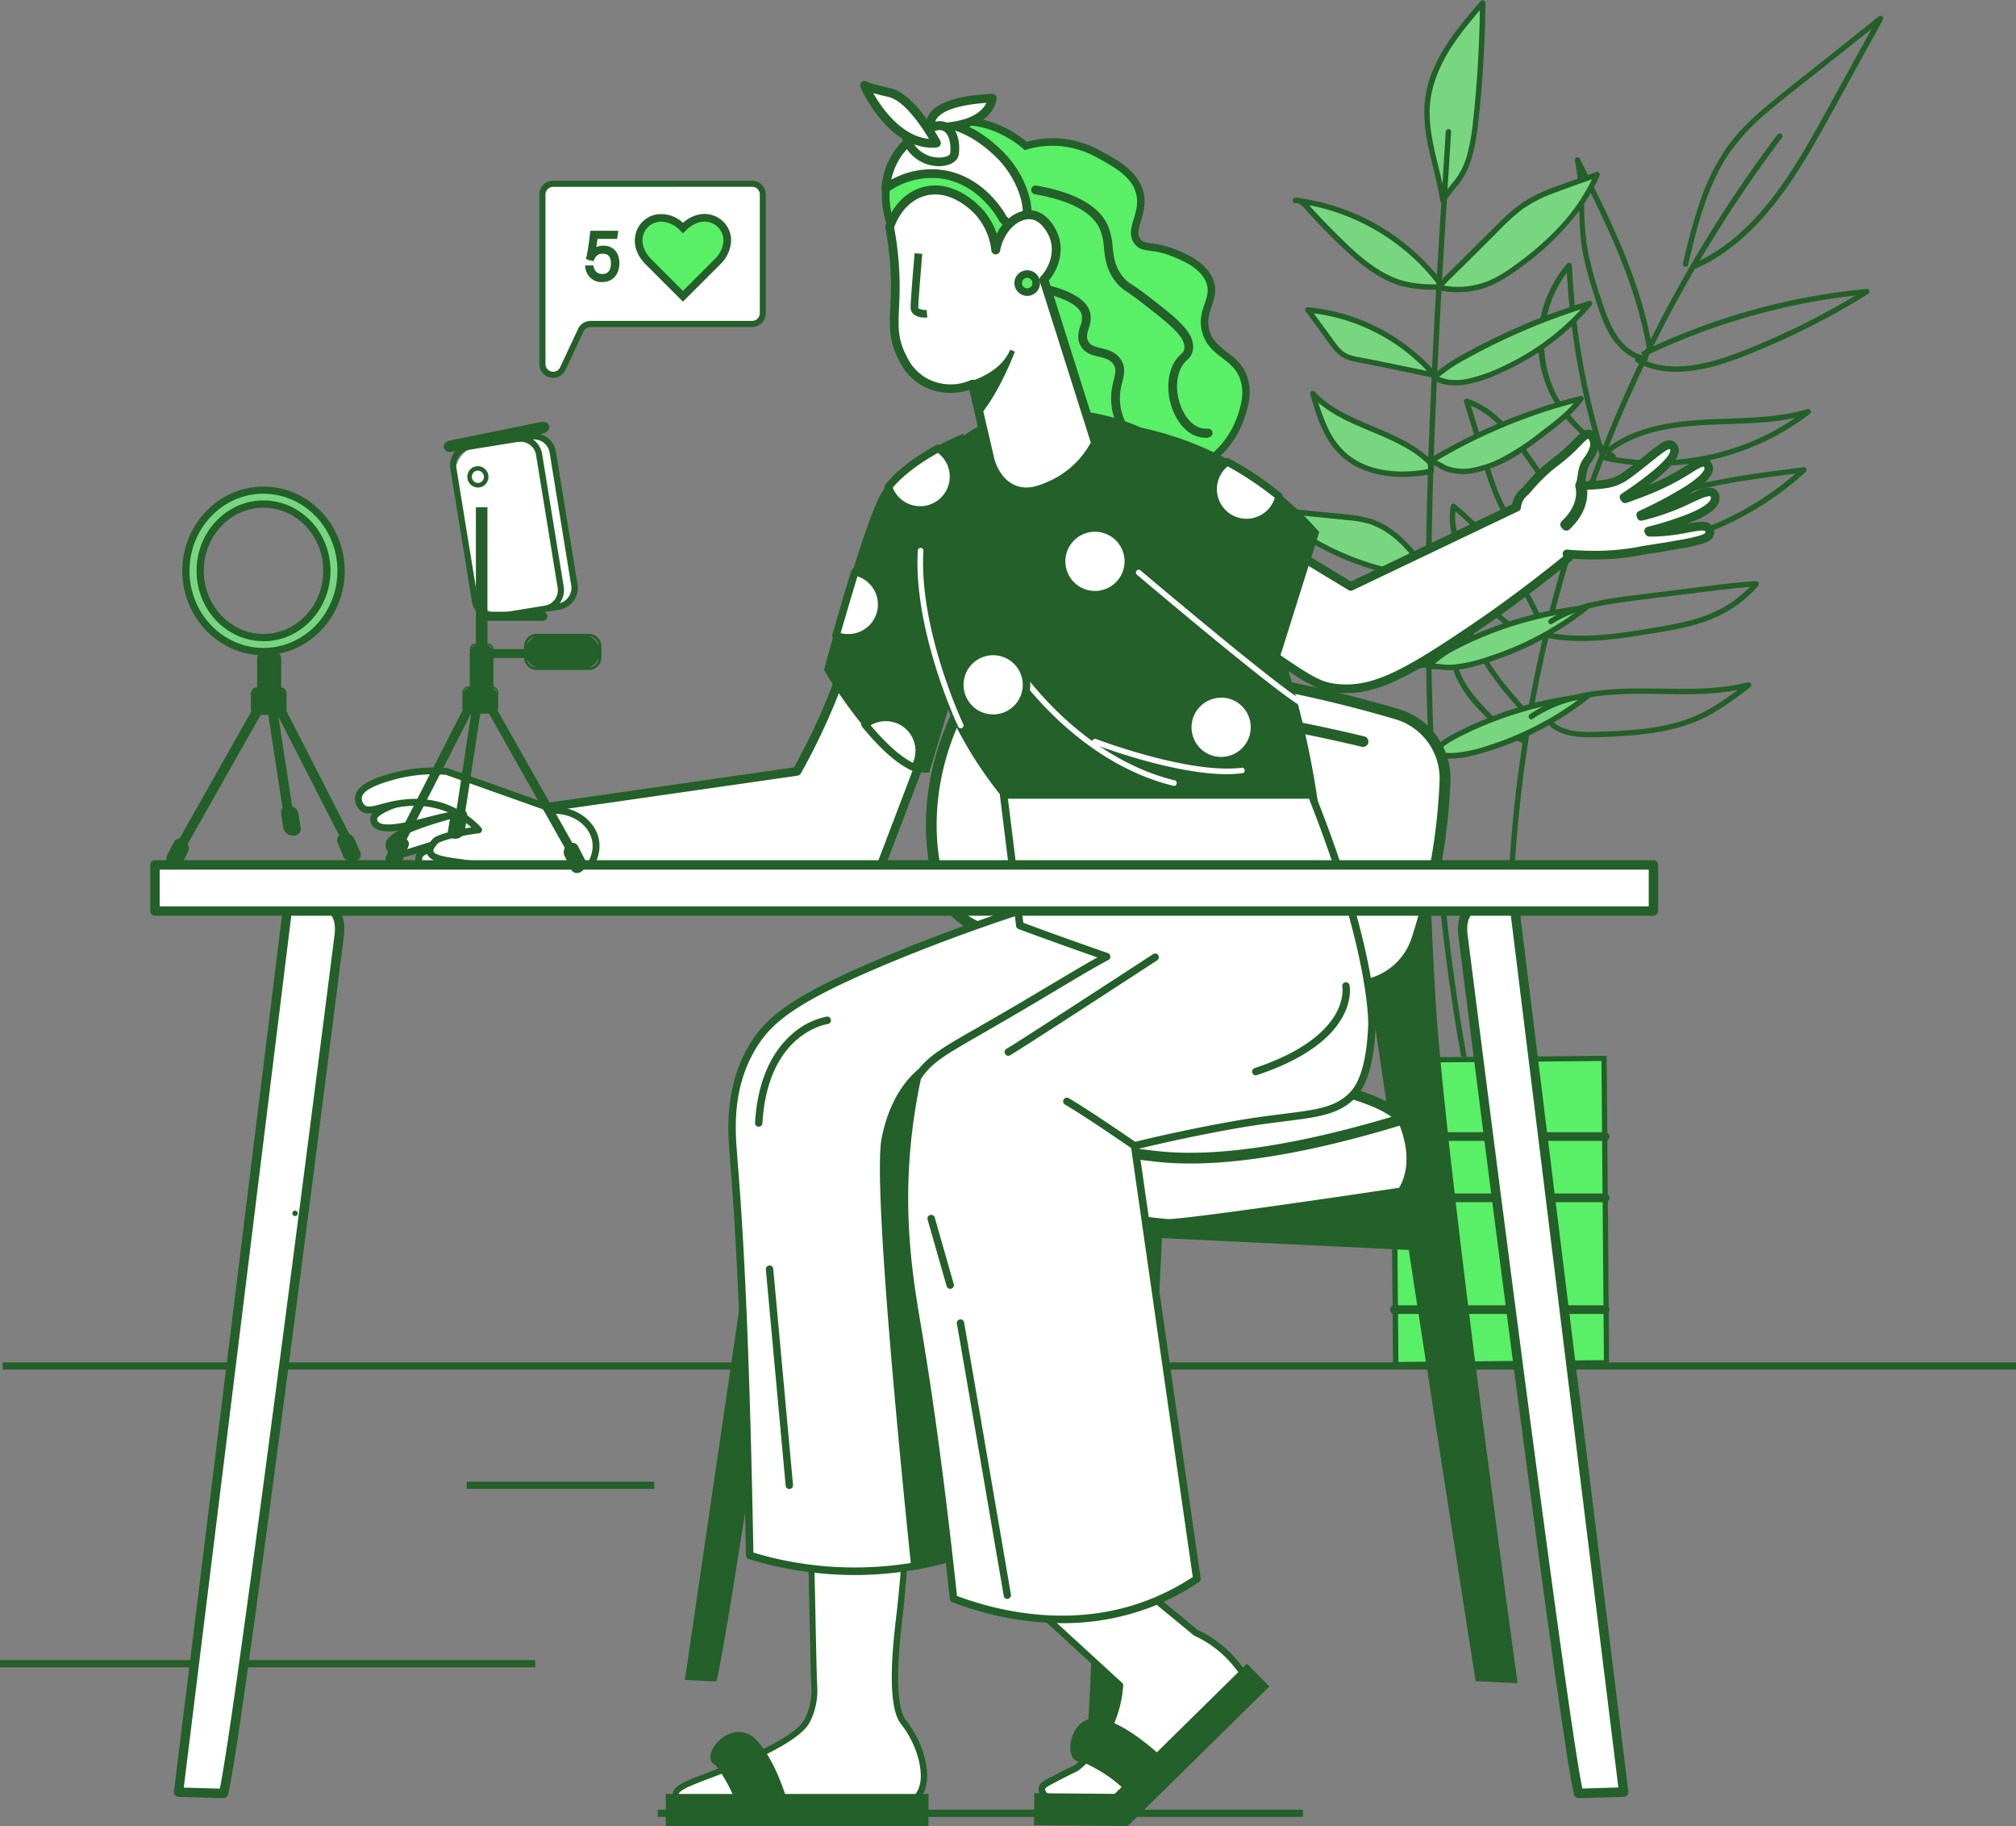 <svg id="Layer_1" data-name="Layer 1" xmlns="http://www.w3.org/2000/svg" viewBox="0 0 698.99 633"><rect x="0" y="0" width="698.99" height="633" fill="#808080" stroke="none"/><defs><style>.cls-1{fill:#246029;}.cls-2{fill:#78d681;}.cls-3{fill:#59ef67;}.cls-4{fill:#fff;}</style></defs><g id="background2"><rect class="cls-1" y="575.5" width="185.57" height="2.5"/><path class="cls-1" d="M536.17,389.87a456,456,0,0,1-2.48-68.53,467.49,467.49,0,0,1,7.72-68.18,473.78,473.78,0,0,1,17.46-66.06,467.93,467.93,0,0,1,27.07-63.36,457,457,0,0,1,35.83-58.15c1.68-2.31,3.39-4.61,5.11-6.89.73-1-.9-1.9-1.62-1a455.73,455.73,0,0,0-37.19,58,473.75,473.75,0,0,0-55.82,196.79,454.62,454.62,0,0,0,1.17,68.84c.26,2.85.56,5.7.88,8.54.13,1.19,2,1.2,1.87,0Z" transform="translate(-9 -11)"/><path class="cls-1" d="M582,132.38c-3-18.35-10.2-35.61-18.25-52.24-2.29-4.74-4.66-9.45-7-14.16-.5-1-1.92-.27-1.71.72,2.23,10.54.77,21.44,2.78,32A127.64,127.64,0,0,0,562,114.17c1.5,4.7,3,9.54,5.72,13.71s6.61,7.49,11.46,8.45c1.18.24,1.68-1.57.5-1.8-9.53-1.9-13.09-12.19-15.7-20.29a148,148,0,0,1-4.22-15,90.6,90.6,0,0,1-1.46-15.51c-.17-5.86-.29-11.75-1.51-17.51l-1.72.72c8.3,16.47,16.65,33.09,21.72,50.9a130.71,130.71,0,0,1,3.37,15c.19,1.19,2,.69,1.81-.49Z" transform="translate(-9 -11)"/><path class="cls-1" d="M565.51,168.39a259.23,259.23,0,0,1-10.42-50.82Q554.36,110.3,554,103a1,1,0,0,0-1.6-.66,41.59,41.59,0,0,0,.67,55.08A85.77,85.77,0,0,0,567.81,170c1,.7,1.92-.93.94-1.62-8.61-6.12-17.2-13.23-21.37-23.23a41.23,41.23,0,0,1-1.2-27.67,38.15,38.15,0,0,1,7.57-13.8l-1.6-.66a261.5,261.5,0,0,0,7.56,51.68q1.78,7.16,4,14.21c.36,1.15,2.17.66,1.81-.49Z" transform="translate(-9 -11)"/><path class="cls-1" d="M556.71,197.19a225.44,225.44,0,0,0-13.45-22.91c-2.34-3.51-4.77-7-7.34-10.33a62.1,62.1,0,0,0-7.5-8.37,29.78,29.78,0,0,0-10.65-6.38.94.94,0,0,0-1.15,1.15l4.71,15.35c1.44,4.69,2.8,9.42,4.48,14,3,8.35,7.49,16.48,15.25,21.3a21.88,21.88,0,0,0,13.27,3.48c1.19-.1,1.2-2,0-1.88-8.18.69-15.72-4.36-20.35-10.79-5.38-7.48-7.77-16.6-10.43-25.29l-5.12-16.7L517.28,151c7,2.28,12.29,7.81,16.71,13.48a203.46,203.46,0,0,1,14,20.86q3.74,6.28,7.05,12.79c.55,1.07,2.17.12,1.62-.95Z" transform="translate(-9 -11)"/><path class="cls-1" d="M544,226.56a106.55,106.55,0,0,0-22-33,103.73,103.73,0,0,0-8.4-7.69.94.94,0,0,0-1.56.41,23.8,23.8,0,0,0,.9,11.89A88.75,88.75,0,0,0,517.12,209c3,6.71,7.06,13.14,12.77,17.89a31.49,31.49,0,0,0,10.17,5.77c1.14.38,1.64-1.43.49-1.81-13.66-4.55-20.94-18.75-25.25-31.51-1.36-4-2.35-8.34-1.44-12.57l-1.56.41a105.45,105.45,0,0,1,25.22,30.3,103.75,103.75,0,0,1,4.86,10,.94.94,0,1,0,1.62-.94Z" transform="translate(-9 -11)"/><path class="cls-1" d="M539.66,259c-3.1-4.33-6.91-8.08-10.1-12.34a98.53,98.53,0,0,1-8.25-13q-2.05-3.88-3.77-7.94a.94.94,0,0,0-1.47-.19c-4.77,5-5.16,12.74-2.75,18.92,2.72,7,8.26,12.7,13.68,17.71a28.51,28.51,0,0,0,10.58,6.65c1.15.36,1.65-1.45.5-1.81a24.68,24.68,0,0,1-8.79-5.3,85.85,85.85,0,0,1-7.49-7.53c-4.45-5-8.27-11.06-8-18a13.94,13.94,0,0,1,3.65-9.3l-1.48-.19a100.29,100.29,0,0,0,16.13,26c2,2.37,4.17,4.66,6,7.2.69,1,2.32,0,1.62-.94Z" transform="translate(-9 -11)"/><path class="cls-2" d="M512.91,75.54c5.42-5.78,6.79-14.18,7.67-22.06a408.86,408.86,0,0,0,2.51-41.54c-8.62,10-17.64,20.85-19.12,34-1.31,11.6,3.52,22.91,5.29,34.44Z" transform="translate(-9 -11)"/><path class="cls-1" d="M513.57,76.21c5.23-5.64,6.8-13.38,7.72-20.77,1.13-9.11,1.83-18.3,2.27-27.47q.41-8,.47-16a1,1,0,0,0-1.6-.66c-6.11,7.08-12.34,14.39-16.16,23a39.09,39.09,0,0,0-3.4,13.48,56.89,56.89,0,0,0,1.66,15.48c1.27,5.78,2.92,11.48,3.83,17.34.14.9,1.29.78,1.71.22l3.65-4.8c.73-1-.9-1.9-1.62-1l-3.65,4.81,1.72.22c-1.57-10-5.46-19.77-5.48-30,0-9.36,4-17.8,9.29-25.31,3-4.25,6.38-8.22,9.77-12.15l-1.6-.67Q522,25.74,521,39.51q-.53,6.84-1.28,13.67a72.39,72.39,0,0,1-1.9,11,25.2,25.2,0,0,1-5.54,10.66C511.43,75.77,512.75,77.09,513.57,76.21Z" transform="translate(-9 -11)"/><path class="cls-2" d="M462.11,82.74q6,6.62,12.4,12.79c6.27,6,13.2,11.9,21.64,14a43.82,43.82,0,0,0,11.89.92l-.16.2a28.78,28.78,0,0,0,17.74-1.5,47.66,47.66,0,0,0,8.85-5.25c11.8-8.43,22.5-19,28.29-32.35l-10.7,3.83c-5.13,1.84-10.31,3.71-14.81,6.77a64.35,64.35,0,0,0-8.88,7.79l-19,18.84-.73.91a74.64,74.64,0,0,0-49.27-29.08A7.47,7.47,0,0,1,462.11,82.74Z" transform="translate(-9 -11)"/><path class="cls-1" d="M461.45,83.4A209.55,209.55,0,0,0,477.5,99.59c5.08,4.52,10.77,8.66,17.4,10.55A43,43,0,0,0,508,111.37c-.22-.53-.44-1.07-.67-1.6l-.15.2a.94.94,0,0,0,.41,1.56,30,30,0,0,0,14.82-.3c4.93-1.38,9.22-4.16,13.32-7.13a95.78,95.78,0,0,0,19.9-18.87A63.71,63.71,0,0,0,563.57,72c.29-.67-.2-1.68-1.06-1.38-4.41,1.58-8.82,3.14-13.22,4.75a58.93,58.93,0,0,0-11.81,5.48,62.08,62.08,0,0,0-9.77,8.4L517.55,99.33l-5.74,5.7a46.3,46.3,0,0,0-3.82,4l1.47.19a75.89,75.89,0,0,0-37.21-26.62,72.82,72.82,0,0,0-12.62-2.9.94.94,0,0,0-.5,1.81,6.78,6.78,0,0,1,2.32,1.91c.81.89,2.13-.44,1.32-1.33a8.65,8.65,0,0,0-3.14-2.39c-.17.61-.34,1.21-.5,1.81a74,74,0,0,1,40.22,19.19,71.88,71.88,0,0,1,8.49,9.46c.32.43,1.06.71,1.47.19a39.62,39.62,0,0,1,3.16-3.32l5.08-5,9.94-9.86A82.57,82.57,0,0,1,537,83.42a49.37,49.37,0,0,1,11.57-5.8c4.78-1.8,9.61-3.47,14.41-5.19L562,71.05a69,69,0,0,1-15.19,21.4,102.74,102.74,0,0,1-10.1,8.66c-3.82,2.89-7.82,5.82-12.33,7.53a27.91,27.91,0,0,1-16.2,1.08c.14.53.28,1,.41,1.57l.16-.19a1,1,0,0,0-.66-1.6,43.8,43.8,0,0,1-11.49-.86,32.22,32.22,0,0,1-9.16-3.89c-5.89-3.57-10.87-8.47-15.72-13.31q-4.57-4.56-8.9-9.37C462,81.18,460.64,82.5,461.45,83.4Z" transform="translate(-9 -11)"/><path class="cls-2" d="M507.08,141.18l-.65-.13.33.38h0l-.6.53,1.43.6c5.29,2.22,11.37.78,16.74-1.21a87.14,87.14,0,0,0,35.83-25.09,225.94,225.94,0,0,0-42.84,18.11A58.18,58.18,0,0,0,507.08,141.18Z" transform="translate(-9 -11)"/><path class="cls-1" d="M507.33,140.28l-.65-.13a1,1,0,0,0-.91,1.57c.29.33.54.65,1,.65l-.66-1.6-.6.53a1,1,0,0,0,.41,1.57,22.93,22.93,0,0,0,4,1.39,19.91,19.91,0,0,0,6.67.13,48.64,48.64,0,0,0,12.53-4,88.48,88.48,0,0,0,21.44-13.31,86.62,86.62,0,0,0,10.26-10.19c.57-.67,0-1.86-.91-1.57a228,228,0,0,0-43.06,18.21,60.17,60.17,0,0,0-10.48,7c-.91.79.42,2.11,1.33,1.33a54.2,54.2,0,0,1,9.24-6.19q5-2.79,10.15-5.32a224.26,224.26,0,0,1,21-9q6.08-2.23,12.28-4.14l-.91-1.56A86.72,86.72,0,0,1,541,131.94a88.69,88.69,0,0,1-10.61,5.9,57.6,57.6,0,0,1-12,4.36,19.83,19.83,0,0,1-7.32.35,20.73,20.73,0,0,1-4.53-1.49l.42,1.57.59-.53a.94.94,0,0,0-.66-1.6h0l.66.27-.33-.38-.91,1.57.65.13C508,142.33,508.51,140.52,507.33,140.28Z" transform="translate(-9 -11)"/><path class="cls-2" d="M462.49,118.41q4,5.53,8.11,11.06c1.39,1.9,2.85,3.87,4.95,4.93a15.25,15.25,0,0,0,3.83,1.14l27.05,5.51A66.87,66.87,0,0,0,462.49,118.41Z" transform="translate(-9 -11)"/><path class="cls-1" d="M461.68,118.88l6.45,8.8c1.78,2.44,3.46,5.2,6,6.95a12.11,12.11,0,0,0,4.46,1.7c1.7.36,3.41.69,5.12,1l10.64,2.17L506.18,142a1,1,0,0,0,.91-1.57,67.53,67.53,0,0,0-44.6-22.92c-1.2-.11-1.19,1.77,0,1.88a65.61,65.61,0,0,1,43.28,22.37c.3-.53.61-1.05.91-1.57L486.31,136,481.14,135a25.55,25.55,0,0,1-4.71-1.17c-2.75-1.16-4.44-4-6.13-6.29q-3.49-4.77-7-9.55C462.6,117,461,117.91,461.68,118.88Z" transform="translate(-9 -11)"/><path class="cls-2" d="M520.4,174c9.36-1.83,17.3-7.82,24.87-13.64,4.32-3.32,8.7-6.7,11.86-11.14A188.7,188.7,0,0,0,504.85,171l2.78.82C511.11,174.59,516,174.82,520.4,174Z" transform="translate(-9 -11)"/><path class="cls-1" d="M520.64,174.87a45.68,45.68,0,0,0,16-7.07c2.51-1.66,4.94-3.45,7.33-5.28s4.75-3.6,7-5.52a41.48,41.48,0,0,0,7-7.34c.5-.7-.33-1.56-1.06-1.38A190.42,190.42,0,0,0,515.34,164q-5.58,2.91-11,6.18a.94.94,0,0,0,.22,1.71l2.4.71a2.59,2.59,0,0,1,.37.11c-.36-.15-.12,0,.07.13s.33.23.5.34a12.52,12.52,0,0,0,2.34,1.18,19,19,0,0,0,10.36.5c1.19-.23.69-2-.49-1.81a16.71,16.71,0,0,1-9.7-.63,26.92,26.92,0,0,0-3.07-1.66l-2.28-.67c.07.57.15,1.14.22,1.71a187.59,187.59,0,0,1,40.09-18.31q5.93-1.91,12-3.41l-1.06-1.38c-3.42,4.74-8.21,8.27-12.8,11.78a88,88,0,0,1-14.35,9.45,36.94,36.94,0,0,1-9,3.12C519,173.3,519.47,175.1,520.64,174.87Z" transform="translate(-9 -11)"/><path class="cls-2" d="M464.19,147.46c2.14,7.36,4.49,15.07,10,20.44,7.87,7.73,20.3,8.65,31.11,6.46l-.4-3C493.69,160.15,475,159,464.19,147.46Z" transform="translate(-9 -11)"/><path class="cls-1" d="M463.28,147.71c2.16,7.41,4.54,15.29,10.21,20.86,5.23,5.13,12.51,7.36,19.7,7.71a50.47,50.47,0,0,0,12.32-1,.93.93,0,0,0,.69-.9c-.12-.92-.25-1.83-.37-2.75a2.11,2.11,0,0,0-.79-1.37c-.69-.67-1.42-1.31-2.18-1.92a48.6,48.6,0,0,0-8.92-5.56c-6.46-3.2-13.34-5.49-19.67-8.95a37.66,37.66,0,0,1-9.42-7c-.83-.88-2.16.45-1.33,1.32,8.71,9.19,21.65,11.77,32.36,17.78A38.25,38.25,0,0,1,504.2,172l-.27-.66.39,3,.69-.9c-6.75,1.35-13.95,1.53-20.57-.57a24.3,24.3,0,0,1-8.77-4.85,27.12,27.12,0,0,1-6.36-8.82,79.56,79.56,0,0,1-4.22-12A.94.94,0,0,0,463.28,147.71Z" transform="translate(-9 -11)"/><path class="cls-2" d="M503.58,209l3.51-.07c4.28.87,8.72,0,12.94-1.16a107.56,107.56,0,0,0,38.13-19.14,129.71,129.71,0,0,0-42.7,12.24C511.11,203,506.79,205.37,503.58,209Z" transform="translate(-9 -11)"/><path class="cls-1" d="M503.58,209.92l2.78-.06c1.49,0,3,.34,4.47.34,4.46,0,8.88-1.3,13.11-2.61a107.78,107.78,0,0,0,34.88-18.32.94.94,0,0,0-.66-1.6,128.85,128.85,0,0,0-45.3,13.43,34.27,34.27,0,0,0-9.94,7.22c-.81.9.52,2.23,1.32,1.33a31.55,31.55,0,0,1,8.63-6.44A107.51,107.51,0,0,1,523,198.48a130.44,130.44,0,0,1,22.12-6.84,127.36,127.36,0,0,1,13-2.09l-.66-1.6a106.71,106.71,0,0,1-21.22,12.92,104.39,104.39,0,0,1-11.54,4.5,52.28,52.28,0,0,1-12.6,2.91,20.83,20.83,0,0,1-3.62-.08,13.94,13.94,0,0,0-1.92-.22l-3,.07A.94.94,0,0,0,503.58,209.92Z" transform="translate(-9 -11)"/><path class="cls-2" d="M485.24,192.13a43.52,43.52,0,0,0-10.83-2l-25.15-2.51a95.43,95.43,0,0,0,44.56,21.95l9.45-1.37C498.29,201.72,492.9,195,485.24,192.13Z" transform="translate(-9 -11)"/><path class="cls-1" d="M485.49,191.23a37.14,37.14,0,0,0-8.47-1.78c-3-.35-6.09-.62-9.13-.92l-18.63-1.86a1,1,0,0,0-.66,1.6A96.66,96.66,0,0,0,487.17,209c1.18.32,2.38.62,3.57.89a11.75,11.75,0,0,0,3.34.6c.74-.08,1.48-.22,2.22-.33l7.22-1a.94.94,0,0,0,.56-1.37c-5.08-6.6-10.54-13.48-18.59-16.49-1.13-.43-1.62,1.38-.5,1.8,7.53,2.82,12.72,9.48,17.47,15.63l.56-1.37-6,.87-3.12.45a1.17,1.17,0,0,1-.27,0c-.16,0,.39.08.2,0a3.2,3.2,0,0,0-.9-.18c-1.16-.25-2.31-.51-3.46-.8a94.41,94.41,0,0,1-39.52-20.69c-.22.54-.45,1.07-.67,1.6l18.32,1.83c2.95.3,5.91.57,8.86.89A37.25,37.25,0,0,1,485,193C486.13,193.44,486.62,191.63,485.49,191.23Z" transform="translate(-9 -11)"/><path class="cls-2" d="M504.21,242.1l3.5-.07c4.29.86,8.73,0,12.95-1.17a107.37,107.37,0,0,0,38.13-19.13A129.75,129.75,0,0,0,516.08,234C511.73,236.07,507.41,238.49,504.21,242.1Z" transform="translate(-9 -11)"/><path class="cls-1" d="M504.21,243,507,243c1.5,0,3,.34,4.48.33,4.46,0,8.87-1.29,13.1-2.6a108.56,108.56,0,0,0,23-10.21,107.4,107.4,0,0,0,11.85-8.11.94.94,0,0,0-.66-1.6,128.76,128.76,0,0,0-45.31,13.43,34.27,34.27,0,0,0-9.94,7.22c-.8.89.52,2.22,1.33,1.32a31.27,31.27,0,0,1,8.62-6.43,105.07,105.07,0,0,1,10.15-4.73,129.86,129.86,0,0,1,35.15-8.94c-.22-.53-.45-1.06-.67-1.6a106.3,106.3,0,0,1-32.76,17.43,52.63,52.63,0,0,1-12.6,2.9,19.78,19.78,0,0,1-3.61-.07,14.08,14.08,0,0,0-1.93-.22l-3,.06A.94.94,0,0,0,504.21,243Z" transform="translate(-9 -11)"/><path class="cls-2" d="M485.87,225.25a43.61,43.61,0,0,0-10.84-2l-25.14-2.51a95.4,95.4,0,0,0,44.56,22l9.44-1.37C498.91,234.84,493.52,228.07,485.87,225.25Z" transform="translate(-9 -11)"/><path class="cls-1" d="M486.12,224.34a37.75,37.75,0,0,0-8.48-1.77c-3-.35-6.08-.62-9.13-.93l-18.62-1.85a.94.94,0,0,0-.66,1.6,96.84,96.84,0,0,0,38.56,20.7c1.19.32,2.38.62,3.58.89a11,11,0,0,0,3.33.6c.74-.07,1.48-.21,2.22-.32l7.22-1a.94.94,0,0,0,.56-1.38c-5.08-6.59-10.54-13.47-18.58-16.49-1.14-.42-1.62,1.39-.5,1.81,7.52,2.82,12.72,9.47,17.46,15.63.19-.46.38-.92.56-1.38l-6,.88c-1,.15-2.08.31-3.12.45a2.51,2.51,0,0,1-.27,0c-.17,0,.39.07.2-.05a3.35,3.35,0,0,0-.9-.18c-1.16-.24-2.32-.5-3.47-.79a94.41,94.41,0,0,1-39.52-20.69l-.66,1.6,18.31,1.83c3,.29,5.91.57,8.86.89a36.2,36.2,0,0,1,8.56,1.77C486.75,226.56,487.24,224.75,486.12,224.34Z" transform="translate(-9 -11)"/><path class="cls-2" d="M504.83,272.72l3.51-.08c4.28.87,8.72,0,12.94-1.16a107.23,107.23,0,0,0,38.13-19.14,130,130,0,0,0-42.7,12.24C512.36,266.68,508,269.11,504.83,272.72Z" transform="translate(-9 -11)"/><path class="cls-1" d="M504.83,273.65l2.78,0c1.49,0,3,.34,4.47.33,4.46,0,8.88-1.3,13.11-2.61a108.45,108.45,0,0,0,23-10.2A110.23,110.23,0,0,0,560.07,253a.94.94,0,0,0-.66-1.6,128.84,128.84,0,0,0-45.3,13.42,34.46,34.46,0,0,0-9.94,7.22c-.81.9.52,2.23,1.32,1.33a31.27,31.27,0,0,1,8.62-6.43,106.44,106.44,0,0,1,10.16-4.74,130.44,130.44,0,0,1,22.12-6.84,127.36,127.36,0,0,1,13-2.09l-.66-1.6a106.24,106.24,0,0,1-21.22,12.92A103.78,103.78,0,0,1,526,269.1,52.09,52.09,0,0,1,513.39,272a20.83,20.83,0,0,1-3.62-.08,13.92,13.92,0,0,0-1.92-.21l-3,.06A.94.94,0,0,0,504.83,273.65Z" transform="translate(-9 -11)"/><path class="cls-2" d="M486.49,255.86a43.6,43.6,0,0,0-10.83-2l-25.15-2.51a95.54,95.54,0,0,0,44.56,22l9.45-1.38C499.54,265.46,494.15,258.68,486.49,255.86Z" transform="translate(-9 -11)"/><path class="cls-1" d="M486.74,255a37.14,37.14,0,0,0-8.47-1.78c-3-.34-6.09-.62-9.13-.92l-18.63-1.86a1,1,0,0,0-.66,1.6,96.66,96.66,0,0,0,38.57,20.71c1.18.32,2.37.62,3.57.89a11.69,11.69,0,0,0,3.34.6c.74-.07,1.48-.22,2.22-.32l7.22-1.05a1,1,0,0,0,.56-1.38c-5.08-6.59-10.54-13.48-18.59-16.49-1.13-.42-1.62,1.39-.5,1.81,7.53,2.82,12.72,9.47,17.47,15.63.18-.46.37-.92.56-1.38l-6,.87c-1,.16-2.08.32-3.12.46a2.19,2.19,0,0,1-.27,0c-.16,0,.39.07.2-.05a3.27,3.27,0,0,0-.9-.18c-1.16-.24-2.31-.51-3.46-.79a94.79,94.79,0,0,1-26.49-11.1,93.18,93.18,0,0,1-13-9.59c-.22.53-.45,1.06-.67,1.6l18.32,1.82c2.95.3,5.91.57,8.86.89a36.75,36.75,0,0,1,8.55,1.78C487.38,257.18,487.87,255.37,486.74,255Z" transform="translate(-9 -11)"/><path class="cls-1" d="M518.67,383.48c-4-21-6.92-42.2-9-63.47s-3.34-42.36-4-63.59-.61-42.6-.18-63.9,1.3-42.68,2.39-64,2.41-42.61,3.76-63.9c.17-2.65.33-5.29.5-7.94.08-1.2-1.8-1.2-1.87,0-1.36,21.4-2.72,42.8-3.86,64.2s-2.09,42.87-2.63,64.32-.65,42.61-.17,63.92,1.58,42.68,3.49,63.95,4.6,42.2,8.3,63.1c.46,2.6.94,5.21,1.43,7.81.22,1.18,2,.68,1.81-.5Z" transform="translate(-9 -11)"/><path class="cls-1" d="M594.29,102.8c3.15-13.23,6.41-26.88,14.05-38.35a75.25,75.25,0,0,1,14.45-15.37c5.8-4.88,11.82-9.51,17.76-14.23l21.11-16.8-1.47-1.13L647.92,39.2c-3.57,6.49-7.09,13-10.78,19.44C630.65,70,623.51,81.15,614,90.21a64.31,64.31,0,0,1-17.77,12.19c-1.1.5-.15,2.11,1,1.62,12-5.42,21.48-14.78,29.24-25.22,8.29-11.15,14.77-23.52,21.46-35.67q6.95-12.63,13.9-25.27a.94.94,0,0,0-1.47-1.13l-19,15.14c-6.08,4.84-12.22,9.62-18.22,14.55-5.49,4.52-10.77,9.36-15,15.13a72.56,72.56,0,0,0-9.31,18.19,207.23,207.23,0,0,0-6.3,22.56c-.28,1.17,1.53,1.67,1.81.5Z" transform="translate(-9 -11)"/><path class="cls-1" d="M579.53,134.39a225.13,225.13,0,0,1,29.06-11.57,228.57,228.57,0,0,1,30.19-7.44q8.7-1.51,17.51-2.35c-.16-.58-.32-1.16-.47-1.74a258.08,258.08,0,0,1-30.66,16.35c-5.18,2.32-10.43,4.53-15.77,6.43A66.1,66.1,0,0,1,594,137.84c-5.76.57-11.62-.08-16.75-2.91a.94.94,0,0,0-.94,1.62c9.57,5.29,21,3.46,30.9.23,5.46-1.78,10.8-4,16.07-6.29q8.13-3.54,16-7.64,8.91-4.62,17.43-9.95c.73-.45.51-1.84-.47-1.74A228,228,0,0,0,595,125.65q-8.33,3.24-16.39,7.12c-1.09.52-.14,2.14.94,1.62Z" transform="translate(-9 -11)"/><path class="cls-1" d="M567.74,167.5c15.17-10.91,34.93-8.65,52.51-10.09a77.7,77.7,0,0,0,16-2.8l-.92-1.56a83.76,83.76,0,0,1-25.17,13.29A86.48,86.48,0,0,1,582,170.65a81.81,81.81,0,0,1-16.06-1.8c-1.18-.26-1.68,1.55-.5,1.8a85.91,85.91,0,0,0,29.18,1.13,88.51,88.51,0,0,0,28-8.59,84,84,0,0,0,14-8.82c.76-.59-.07-1.82-.91-1.57-9.46,2.83-19.37,3-29.15,3.39-8.94.32-18,.79-26.63,3.37a44.23,44.23,0,0,0-13.19,6.32c-1,.69,0,2.32.94,1.62Z" transform="translate(-9 -11)"/><path class="cls-1" d="M553.41,198c5.37-1.29,10.09-4.25,14.93-6.77a107.53,107.53,0,0,1,15.21-6.44,190.77,190.77,0,0,1,32.28-7.44c6.19-1,12.4-1.74,18.61-2.52-.22-.53-.44-1.07-.67-1.6a106.77,106.77,0,0,1-60.64,27.28c-3.17.33-6.36.53-9.55.55s-6.64-.23-9.56-1.83c-1.06-.59-2,1-.95,1.61a19.12,19.12,0,0,0,8.63,2.07,75,75,0,0,0,8.74-.28,107,107,0,0,0,17.16-2.75,109.46,109.46,0,0,0,31.94-13.48,107.13,107.13,0,0,0,15.56-11.84c.56-.51.16-1.71-.66-1.6-11.09,1.39-22.2,2.8-33.15,5.11a135.51,135.51,0,0,0-31.41,10.29c-5.59,2.72-10.86,6.36-17,7.83-1.17.28-.67,2.09.5,1.81Z" transform="translate(-9 -11)"/><path class="cls-1" d="M547.13,227.26c7.4-4.7,16.15-6.37,24.7-7.53,9.69-1.32,19.4-2.45,29.1-3.67,5.64-.71,11.28-1.42,17-1.69l-.66-1.6a41,41,0,0,1-10.22,8.5,49.18,49.18,0,0,1-13.25,5.11c-4.71,1.16-9.51,1.91-14.29,2.7-5.07.83-10.15,1.61-15.28,2a69.49,69.49,0,0,1-17.35-.58c-1.18-.2-1.69,1.6-.5,1.81,10.44,1.82,21,.59,31.38-1.07,9.73-1.56,19.91-2.86,28.74-7.53a42.47,42.47,0,0,0,12.1-9.63,1,1,0,0,0-.67-1.6c-5.1.25-10.18.85-15.26,1.48l-15.31,1.93c-4.88.61-9.77,1.2-14.65,1.84a114.68,114.68,0,0,0-13,2.32,46.59,46.59,0,0,0-13.46,5.58c-1,.65-.08,2.27.94,1.62Z" transform="translate(-9 -11)"/><path class="cls-1" d="M540.42,260.22c7.78-5.39,17.17-7.56,26.48-8.32,10.26-.83,20.55,0,30.82-.31a82.21,82.21,0,0,0,17.82-2.27l-.72-1.71a123.34,123.34,0,0,1-11.9,8.46,51.5,51.5,0,0,1-13.07,5.52c-9.13,2.46-18.75,2.88-28.16,3.09-4.66.11-9.89,0-13.73-3.05-.94-.74-2.27.58-1.32,1.32,3.51,2.77,7.91,3.52,12.28,3.62,4.8.1,9.66-.21,14.45-.55,9.8-.71,19.67-2.4,28.41-7.14a105.27,105.27,0,0,0,14-9.65.94.94,0,0,0-.72-1.71c-10.52,2.68-21.44,2.31-32.21,2.17-9.69-.13-19.52,0-29,2.46a45.67,45.67,0,0,0-14.4,6.45c-1,.69-.05,2.31.95,1.62Z" transform="translate(-9 -11)"/><path class="cls-1" d="M459.63,79.68a3.3,3.3,0,0,0-.62-.15,3.55,3.55,0,0,0-.86,0,.69.69,0,0,0-.37.08.8.8,0,0,0-.3.19.77.77,0,0,0-.19.31.64.64,0,0,0-.08.36,1,1,0,0,0,.27.66l.19.15a1,1,0,0,0,.48.12l.67.09-.25,0,.56.07a.67.67,0,0,0,.37,0,.72.72,0,0,0,.35-.11,1.07,1.07,0,0,0,.43-.56,1,1,0,0,0-.09-.72l-.15-.19a1,1,0,0,0-.41-.25l-1.48-.19v1.87a3,3,0,0,1,.6,0l-.25,0a3.4,3.4,0,0,1,.63.15.67.67,0,0,0,.37,0,.72.72,0,0,0,.35-.11,1.07,1.07,0,0,0,.43-.56,1,1,0,0,0-.09-.72l-.15-.19A1,1,0,0,0,459.63,79.68Z" transform="translate(-9 -11)"/><rect class="cls-3" x="492.47" y="378.19" width="73.11" height="105.6" transform="matrix(1, -0.01, 0.01, 1, -12.53, -6.64)"/><path class="cls-1" d="M492,485l-.88-107.43,74.94-.62.88,107.43Zm1-105.61.85,103.76,71.27-.59-.86-103.75Z" transform="translate(-9 -11)"/><path class="cls-1" d="M565.54,427.75H492.46a1.5,1.5,0,0,1,0-3h73.08a1.5,1.5,0,0,1,0,3Z" transform="translate(-9 -11)"/><path class="cls-1" d="M565.54,406.5H492.46a1.5,1.5,0,0,1,0-3h73.08a1.5,1.5,0,0,1,0,3Z" transform="translate(-9 -11)"/><path class="cls-1" d="M565.54,466.49H492.46a1.5,1.5,0,0,1,0-3h73.08a1.5,1.5,0,0,1,0,3Z" transform="translate(-9 -11)"/><rect class="cls-1" x="0.93" y="472.29" width="698.07" height="2.5"/><rect class="cls-1" x="161.83" y="513.64" width="64.98" height="2.5"/><rect class="cls-1" x="228.06" y="627.36" width="223.69" height="2.5"/></g><g id="woman_2" data-name="woman 2"><path class="cls-3" d="M439.58,154.68A31.87,31.87,0,0,1,424,173.42c-10.74,5.54-22,2.51-27.8.94-36.65-9.87-75.88-81.55-78.73-86.85a29.68,29.68,0,0,1-1.26-11.26,24.6,24.6,0,0,1,4.27-12.12c5-7.24,12.43-9.54,16.18-10.35.73-.16,1.33-.26,1.74-.33,14.15-2.4,24.74,6.78,26.24,8.13a32.92,32.92,0,0,1,11.87-1.25,33.83,33.83,0,0,1,14.23,4.52c5.47,3,11.37,6.3,13.27,12.35,2.43,7.74-3.9,13.16-.63,17.49,2.18,2.88,5.33,1,12.81,4.06,3.6,1.49,9.54,4,12,9,3.2,6.65-3.22,10.47-1,18.18,2.38,8.34,11.07,8.06,13.43,17.19C441.68,147.63,440.54,151.47,439.58,154.68Z" transform="translate(-9 -11)"/><path class="cls-1" d="M410.22,177.94a54.51,54.51,0,0,1-14.41-2.31c-15.6-4.2-33.35-19.55-52.75-45.62a374.87,374.87,0,0,1-26.79-41.88l-.09-.2a30.72,30.72,0,0,1-1.32-11.79,25.77,25.77,0,0,1,4.5-12.76,27.33,27.33,0,0,1,17-10.89c.74-.16,1.34-.26,1.76-.33,13.39-2.27,23.8,5.4,26.83,8A34.48,34.48,0,0,1,376.58,59a35.4,35.4,0,0,1,14.76,4.69c5.55,3.07,11.83,6.56,13.88,13.1,1.35,4.3.24,8-.65,10.9s-1.33,4.67-.18,6.2c.78,1,1.7,1.19,3.86,1.48a30.44,30.44,0,0,1,8.4,2.16c3.74,1.54,10,4.13,12.64,9.64,1.88,3.91.84,7-.16,9.94-.89,2.63-1.73,5.11-.78,8.45,1,3.63,3.46,5.47,6,7.42,2.86,2.18,6.1,4.66,7.42,9.8,1.26,4.87,0,9-1,12.26h0a33,33,0,0,1-16.28,19.54A30.88,30.88,0,0,1,410.22,177.94ZM318.64,87c2.34,4.33,41.75,76.38,77.86,86.11,5.79,1.56,16.57,4.46,26.86-.84a30.36,30.36,0,0,0,15-17.95h0c.94-3.14,2-6.69.92-10.86s-3.71-6.24-6.47-8.35-5.67-4.33-6.95-8.79c-1.18-4.14-.12-7.27.81-10s1.7-5,.29-8c-2.21-4.61-7.88-6.95-11.27-8.35a28,28,0,0,0-7.74-2c-2.32-.31-4.14-.55-5.62-2.5-2-2.68-1.11-5.67-.24-8.56s1.77-5.81.66-9.34C401,72.05,395.43,69,390.06,66a32.43,32.43,0,0,0-13.69-4.36,31.49,31.49,0,0,0-11.4,1.2l-.7.21-.55-.49c-1.89-1.7-12-10-25.14-7.81-.43.07-1,.17-1.68.32a24.66,24.66,0,0,0-15.38,9.81,23.39,23.39,0,0,0-4,11.48A28.7,28.7,0,0,0,318.64,87Z" transform="translate(-9 -11)"/><path class="cls-1" d="M427.27,162.78a10.4,10.4,0,0,1-3.44-.58c-3.23-1.15-6-4-7.83-8.16-2.31-5.21-2.54-11.3-.62-15.88a12,12,0,0,1,3-4.28c.81-.8,1.18-1.16,1.28-2.16.37-3.91-5-8.23-14.42-15.53-2.53-2-4.2-3.11-5.42-4a14.26,14.26,0,0,1-4.25-3.84c-3.05-4.17-3.45-8-3.8-11.39a20.62,20.62,0,0,0-1.36-6.39c-2.6-6-10.21-10.06-22.62-12.24a1.51,1.51,0,1,1,.52-3c13.47,2.35,21.84,7.07,24.87,14a23.43,23.43,0,0,1,1.59,7.29c.35,3.29.67,6.41,3.24,9.92a11.46,11.46,0,0,0,3.53,3.14c1.25.87,3,2,5.55,4,9.71,7.5,16.13,12.45,15.57,18.21a5.93,5.93,0,0,1-2.16,4,9,9,0,0,0-2.32,3.3c-1.62,3.84-1.39,9,.59,13.49,1.46,3.3,3.68,5.68,6.08,6.53a7.58,7.58,0,0,0,3.07.38,1.51,1.51,0,0,1,.23,3C427.84,162.76,427.56,162.78,427.27,162.78Z" transform="translate(-9 -11)"/><path class="cls-1" d="M412.35,169.75a16,16,0,0,1-5.07-.81c-7.38-2.46-11.4-9.89-12.6-15.51a22.23,22.23,0,0,1,.46-10.54c.66-2.81.93-4.22-.2-5.75s-2.91-2-4.93-2.48c-2.34-.56-5-1.2-6.44-4-1.28-2.45-.61-4.66,0-6.6a7.81,7.81,0,0,0,.52-3.78c-.61-2.9-5-6.89-22.49-9.44a1.51,1.51,0,0,1,.44-3c15.64,2.28,23.82,6.15,25,11.81a10.22,10.22,0,0,1-.58,5.27c-.55,1.84-.86,3-.18,4.34.77,1.47,2.2,1.88,4.46,2.43s4.85,1.16,6.66,3.61c2,2.73,1.38,5.4.71,8.24a19.37,19.37,0,0,0-.45,9.22c1,4.84,4.43,11.22,10.6,13.27a13.88,13.88,0,0,0,7.59.25,1.51,1.51,0,0,1,.67,3A18.67,18.67,0,0,1,412.35,169.75Z" transform="translate(-9 -11)"/><path class="cls-4" d="M364.91,86.88c-1.87,6.87-8.12,0-8.12,0-.54-1-7.79-14.33-22.49-15.62a27.91,27.91,0,0,0-18.12,5h0a24.6,24.6,0,0,1,4.27-12.12c5-7.24,12.43-9.54,16.18-10.35,9.15,1.62,15.89,7.85,17.89,9.67C363.51,71.65,366.05,82.71,364.91,86.88Z" transform="translate(-9 -11)"/><path class="cls-1" d="M362,91.44c-3,0-6-3.15-6.33-3.54a2.27,2.27,0,0,1-.22-.32c-.29-.55-7.23-13.58-21.28-14.81A26.31,26.31,0,0,0,317,77.5a1.52,1.52,0,0,1-1.93-.17,1.54,1.54,0,0,1-.44-1.2,26,26,0,0,1,4.53-12.86,27.42,27.42,0,0,1,17.1-11,1.67,1.67,0,0,1,.59,0c9.44,1.67,16.29,7.91,18.54,10l.09.08c9.23,8.41,12.23,19.89,10.85,25h0c-.78,2.86-2.3,3.78-3.44,4.06A4.2,4.2,0,0,1,362,91.44ZM358,86c1.11,1.17,3.12,2.67,4.19,2.41.67-.16,1.06-1.27,1.24-1.92h0c1-3.69-1.47-14.17-10-21.91l-.1-.09c-2.06-1.88-8.31-7.57-16.74-9.16a24.46,24.46,0,0,0-15,9.67,22.6,22.6,0,0,0-3.55,8.29,28.78,28.78,0,0,1,16.3-3.52C349.34,71.07,357,84.17,358,86Z" transform="translate(-9 -11)"/><path class="cls-4" d="M337.73,167.8a56.82,56.82,0,0,0-7.49,5.62c-17.05,15.13-19,35.49-25,56.86a219.48,219.48,0,0,1-20,48.11L194,291.51l4.29,20.24,116.21-.91,27.59-72.44Z" transform="translate(-9 -11)"/><path class="cls-1" d="M198.31,313.26a1.51,1.51,0,0,1-1.48-1.2l-4.28-20.23a1.5,1.5,0,0,1,1.26-1.81l90.48-13a218.94,218.94,0,0,0,19.5-47.13c1.1-3.94,2.07-7.89,3-11.72,4.21-17.08,8.19-33.22,22.42-45.86a57.89,57.89,0,0,1,7.7-5.77,1.51,1.51,0,0,1,2.31,1.18l4.38,70.61a1.52,1.52,0,0,1-.1.63l-27.58,72.44a1.5,1.5,0,0,1-1.4,1l-116.22.91Zm-2.47-20.48,3.69,17.45,114-.89,27.1-71.17-4.19-67.67a56.28,56.28,0,0,0-5.15,4.05c-13.53,12-17.4,27.71-21.5,44.33-.95,3.84-1.93,7.82-3,11.81a223,223,0,0,1-20.13,48.44,1.53,1.53,0,0,1-1.11.76Z" transform="translate(-9 -11)"/><g id="chair_4" data-name="chair 4"><polygon class="cls-1" points="353.6 541.3 364.94 541.85 383.87 335.78 385.84 314.24 371.48 302.89 368.97 336.29 353.6 541.3"/><path class="cls-1" d="M374.41,553.39l-12.36-.59,18-239.91L395.38,325Zm-11.25-1.58,10.31.5,18.88-205.58,1.95-21.26L380.92,314.9Z" transform="translate(-9 -11)"/><path class="cls-1" d="M482.77,342.25c.94,6.65,2,14.09,3.19,22.14,12.1,82.73,35.13,228.92,35.13,228.92l13.46.65s-23.29-168.64-27.9-229.37q-.28-3.79-.47-7c-1.43-24.6-1.94-40.26-2.07-50-.15-11.41.21-14.69.21-14.69s-11.43-9.13-18.41-.59C481.19,298.08,478.5,312,482.77,342.25Z" transform="translate(-9 -11)"/><path class="cls-1" d="M535.15,594.5l-14.5-.7-.07-.41c-.23-1.46-23.17-147.14-35.13-228.93-1.33-9.1-2.34-16.13-3.19-22.14h0c-3.7-26.24-2.6-43.18,3.25-50.36,7.22-8.84,19,.42,19.13.52l.23.17,0,.29s-.36,3.41-.21,14.63c.16,12.34.85,29.16,2.06,50,.14,2.29.3,4.65.48,7,4.55,60,27.66,227.65,27.89,229.34Zm-13.61-1.69,12.41.6c-1.55-11.26-23.39-170.57-27.81-228.78-.19-2.36-.35-4.72-.48-7-1.21-20.84-1.9-37.67-2.07-50-.12-9.61.11-13.45.19-14.46-1.62-1.23-11.33-8-17.47-.5-5.66,6.94-6.68,23.61-3,49.56.84,6,1.85,13,3.18,22.13C498.11,443.93,520.17,584.09,521.54,592.81Z" transform="translate(-9 -11)"/><path class="cls-1" d="M286.55,406.64S260.38,581.46,257,593.37l-9.92-.48,28.31-193S288.51,395.38,286.55,406.64Z" transform="translate(-9 -11)"/><path class="cls-1" d="M257.35,593.9l-10.89-.52.08-.57,28.35-193.28.3-.11c.28-.09,6.93-2.34,10.26.5,1.62,1.38,2.16,3.67,1.61,6.8-1.08,7.22-26.21,175-29.59,186.79Zm-9.7-1.5,8.93.43c3.77-14.75,29.2-184.53,29.46-186.26v0c.48-2.75.06-4.72-1.26-5.84-2.52-2.15-7.67-.79-9-.4Z" transform="translate(-9 -11)"/><polygon class="cls-1" points="270.08 395.99 493.81 403.22 496.55 433.17 395.57 428.31 268.81 422.2 270.08 395.99"/><path class="cls-1" d="M506.12,444.71l-.59,0-228.25-11,1.31-27.23,224.69,7.26Zm-227.76-12L505,443.62l-2.65-28.9-222.77-7.19Z" transform="translate(-9 -11)"/><path class="cls-1" d="M412.23,421.21l-10.17,211.1-16.29-.79,10-206.84S394.79,414.69,412.23,421.21Z" transform="translate(-9 -11)"/><path class="cls-1" d="M402.56,632.85,385.23,632l0-.51,10-206.81a5.68,5.68,0,0,1,2.14-4.78c2.8-2.15,7.86-1.87,15.05.82l.36.13,0,.38ZM386.31,631l15.26.73L411.7,421.57c-8.26-3-12-2.14-13.7-.85a4.66,4.66,0,0,0-1.75,3.91v.07Z" transform="translate(-9 -11)"/><path class="cls-4" d="M278,406.94c-.24,5,8.87,7.53,19.32,11.58s110,16.66,116.33,17,81.47-11,81.47-11,6.79-8.2,1.13-23.38a7.44,7.44,0,0,0-1.23-2.07c-11.2-13.7-78.89-19.6-97.73-21.86-19.76-2.38-95-2.45-111.65,3.85-4.33,1.64-6.91,3.83-8.35,6.28C273.18,394.3,278.19,403.27,278,406.94Z" transform="translate(-9 -11)"/><path class="cls-1" d="M413.9,437.36h-.32c-5.2-.25-105.81-12.78-116.92-17.09-1.48-.58-2.94-1.12-4.35-1.65-9.18-3.44-16.44-6.15-16.17-11.77h0a17.67,17.67,0,0,0-.82-4.06c-1.22-4.6-2.89-10.9.37-16.42,1.8-3.05,4.93-5.43,9.3-7.09,17.22-6.52,92.59-6.35,112.54-4,2.08.25,4.74.55,7.85.89,26.18,2.88,80.66,8.87,91.11,21.65a9.28,9.28,0,0,1,1.54,2.61c6,16-1.14,24.86-1.44,25.22a1.88,1.88,0,0,1-1.17.66C492.39,426.81,422.11,437.36,413.9,437.36ZM279.89,407c-.14,2.88,6.6,5.41,13.74,8.08,1.42.53,2.89,1.08,4.39,1.66,10.28,4,110.09,16.57,115.74,16.84H414c6.37,0,59-7.69,80.06-10.86,1.25-1.95,4.87-9.06.43-21a5.64,5.64,0,0,0-.92-1.55c-9.49-11.59-64.94-17.69-88.62-20.29-3.13-.35-5.8-.64-7.88-.89-19.18-2.3-94.37-2.47-110.77,3.74-3.55,1.35-6,3.19-7.4,5.49-2.46,4.17-1.08,9.37,0,13.55a18.89,18.89,0,0,1,.94,5.2Z" transform="translate(-9 -11)"/><path class="cls-4" d="M496.27,401.12a7.44,7.44,0,0,0-1.23-2.07c-21.92,6.74-55.84,15.23-82.16,13.12-1-.09-2-.19-3-.3-33.76-3.89-96.55-13.69-132.53-24.55-4.13,7,.88,15.95.71,19.62-.24,5,8.87,7.53,19.32,11.58s110,16.66,116.33,17h.16c7.33.14,81.31-11,81.31-11S501.93,416.3,496.27,401.12Z" transform="translate(-9 -11)"/><path class="cls-1" d="M413.77,437.36h-.19c-5.2-.25-105.81-12.78-116.92-17.09-1.48-.58-2.94-1.12-4.35-1.65-9.18-3.44-16.44-6.15-16.17-11.77a17.67,17.67,0,0,0-.82-4.06c-1.22-4.6-2.9-10.9.37-16.42a1.88,1.88,0,0,1,2.16-.84c36.37,11,99,20.65,132.21,24.48,1,.11,2,.2,3,.29,25.59,2.05,58.42-6,81.46-13.05a1.88,1.88,0,0,1,2,.61,9.28,9.28,0,0,1,1.54,2.61h0c6,16-1.14,24.86-1.44,25.22a1.88,1.88,0,0,1-1.17.66c-3,.46-73.28,11-81.47,11h-.18Zm-.09-3.75Zm.15,0H414c6.21,0,54.52-7,80.08-10.85,1.25-1.95,4.87-9.06.43-21a4.25,4.25,0,0,0-.24-.54C471,408.32,438.41,416.1,412.73,414c-1-.08-2.07-.18-3.1-.3-32.9-3.79-94.54-13.3-131.34-24.16-1.56,3.92-.34,8.5.66,12.26a18.89,18.89,0,0,1,.94,5.2c-.14,2.88,6.6,5.41,13.74,8.08,1.42.53,2.89,1.08,4.39,1.66,10.27,4,110,16.56,115.74,16.84Z" transform="translate(-9 -11)"/><path class="cls-4" d="M344.38,251.77a23.2,23.2,0,0,1,20.08-11.65,448.9,448.9,0,0,1,128.85,18.41A23.28,23.28,0,0,1,510,281.81a206.83,206.83,0,0,1-9.76,54.89,23.25,23.25,0,0,1-30.4,14.56c-5.17-2-10.58-3.85-16.23-5.6a274,274,0,0,0-95.5-11.58,23.35,23.35,0,0,1-24-18,83.76,83.76,0,0,1-2-12.72C330.43,281.3,337.81,263.24,344.38,251.77Z" transform="translate(-9 -11)"/><path class="cls-1" d="M478.14,354.68a25.22,25.22,0,0,1-9-1.67c-5.29-2-10.71-3.89-16.11-5.55A271.43,271.43,0,0,0,358.21,336a25.21,25.21,0,0,1-25.91-19.44,85.88,85.88,0,0,1-2-13c-1.75-22.5,5.82-41.06,12.47-52.67h0a25.17,25.17,0,0,1,21.7-12.6h1.48c15,0,30.08.75,44.94,2.24a453.6,453.6,0,0,1,83,16.25,25.11,25.11,0,0,1,18,25.15,207.93,207.93,0,0,1-3.26,29.25A210.16,210.16,0,0,1,502,337.28a25.22,25.22,0,0,1-23.89,17.4ZM373.29,331.8a273.54,273.54,0,0,1,80.88,12.07c5.48,1.69,11,3.59,16.34,5.63a21.36,21.36,0,0,0,27.94-13.37,204.51,204.51,0,0,0,9.68-54.4,21.38,21.38,0,0,0-15.35-21.4A447.68,447.68,0,0,0,364.46,242,21.39,21.39,0,0,0,346,252.71c-6.4,11.15-13.67,29-12,50.51A82.13,82.13,0,0,0,336,315.65,21.48,21.48,0,0,0,358,332.21Q365.68,331.81,373.29,331.8Zm-28.91-80h0Z" transform="translate(-9 -11)"/><path class="cls-1" d="M481.58,269.93a1.74,1.74,0,0,1-.45-.06c-.43-.1-43.5-10.55-67.25-11a1.88,1.88,0,1,1,.08-3.75c24.16.5,66.28,10.71,68.06,11.15a1.86,1.86,0,0,1,1.38,2.26A1.88,1.88,0,0,1,481.58,269.93Z" transform="translate(-9 -11)"/><path class="cls-1" d="M401.82,257.78h0a57.56,57.56,0,0,1-13.41-2,1.87,1.87,0,1,1,1.11-3.58,55.15,55.15,0,0,0,12.38,1.8,1.88,1.88,0,0,1,0,3.75Z" transform="translate(-9 -11)"/></g><path class="cls-4" d="M368.63,569l28.67,26.28a40.29,40.29,0,0,1-15.13,28.66c-3.12,1.5-5.8,2.86-8,4-2.66,1.38-3.85,2.06-4,3.19-.22,1.78,2.31,3.42,3.18,4,3.1,2,6.16,2.18,9.56,2.39,14,.85,16.45,1.15,19.6-.83a22.65,22.65,0,0,0,3.49-3.15c14.53-14.2,15.58-16,20.7-19.91,3.82-2.94,4.71-3.1,7.17-5.57,2.73-2.75,7.79-7.84,7.1-13.65-.32-2.64-1.69-4.36-3.92-7.05a38.71,38.71,0,0,0-13.53-10.36l-31.06-25.48Z" transform="translate(-9 -11)"/><path class="cls-1" d="M396,639.24c-2.42,0-5.72-.2-10.58-.5l-2.51-.15c-3.51-.22-6.78-.42-10.11-2.58-1.1-.7-4-2.59-3.7-5.08.21-1.79,1.86-2.65,4.59-4.06,2.57-1.34,5.22-2.67,7.88-3.94a39.11,39.11,0,0,0,14.55-27.22l-28.25-25.9a1.14,1.14,0,0,1-.37-.91A1.16,1.16,0,0,1,368,568l23.89-17.52a1.14,1.14,0,0,1,1.41,0L424.2,576a40,40,0,0,1,13.8,10.6c2.21,2.68,3.81,4.61,4.17,7.64.76,6.36-4.57,11.72-7.43,14.6a24.56,24.56,0,0,1-4,3.28c-.83.58-1.85,1.29-3.28,2.39a82.13,82.13,0,0,0-9.17,8.48c-2.57,2.58-6.09,6.12-11.43,11.34-2.5,2.44-2.86,2.78-3.68,3.3C401.24,638.8,399.56,639.24,396,639.24Zm-25.55-70.18,27.63,25.33a1.13,1.13,0,0,1,.37.93,41.37,41.37,0,0,1-15.56,29.48l-.21.14c-2.67,1.28-5.34,2.61-7.93,4-2.06,1.07-3.31,1.76-3.37,2.31-.05.4.23,1.3,2.66,2.88,2.83,1.83,5.67,2,9,2.2l2.56.16c11.67.72,13.77.85,16.41-.82.57-.36.82-.57,3.3-3,5.32-5.21,8.83-8.74,11.4-11.32a85.4,85.4,0,0,1,9.4-8.68c1.47-1.13,2.52-1.86,3.37-2.45a22.17,22.17,0,0,0,3.68-3c2.59-2.6,7.41-7.45,6.78-12.7-.27-2.26-1.44-3.77-3.66-6.47a37.86,37.86,0,0,0-13.15-10,1.14,1.14,0,0,1-.23-.15L392.48,552.9Z" transform="translate(-9 -11)"/><path class="cls-1" d="M383.94,621.09s12.18,4.81,18,13.33l13.87-9.81s-13.47-14.29-24.54-17.19S377.74,622.16,383.94,621.09Z" transform="translate(-9 -11)"/><path class="cls-1" d="M401.83,635.14l-.3-.43c-5.36-7.84-16.35-12.55-17.65-13.09a2.91,2.91,0,0,1-3-1.43c-1.49-2.43-.82-7.09,1.46-10.18a8.12,8.12,0,0,1,9.07-3.09c11.08,2.91,24.22,16.75,24.77,17.33l.41.44ZM384,620.56l.14.05c.49.2,12,4.81,17.95,13.09L415,624.53c-2.34-2.38-14.15-14.06-23.88-16.61a7,7,0,0,0-8,2.7c-2.24,3-2.54,7.19-1.41,9a1.88,1.88,0,0,0,2.08.93Z" transform="translate(-9 -11)"/><polygon class="cls-1" points="432.32 577.66 386.76 622.52 359.28 622.31 359.2 632.09 376.89 632.23 390.73 632.33 400.6 622.63 439.19 584.64 432.32 577.66"/><path class="cls-1" d="M400,644l-32.47-.25.08-11.11,27.87.22,45.85-45.14,7.79,7.92Zm-31.13-1.57,30.59.24,47.78-47-5.93-6L396,634.19,368.94,634Z" transform="translate(-9 -11)"/><path class="cls-4" d="M289.94,539.26c.77,29.3,1.06,50.64,1.33,56a23.18,23.18,0,0,1-2.21,11.77c-1.16,2.32-4.59,7.93-31.63,18.39-8.36,3.23-14.27,5.1-14.17,7.73,0,.64.43,2.17,5.34,4,11.37,4.32,18.85-.19,35.31-.74,3.9-.13,1.58.19,22.07.74,12.22.33,18.34.1,21.33-3.68,3.9-4.93,1.16-13.41.74-14.71a35.19,35.19,0,0,0-5.89-11c-4.84-6.35-2.16-28.82-1.61-33.55,1.13-9.72,2.45-23.6,3.13-41.24Z" transform="translate(-9 -11)"/><path class="cls-1" d="M258.68,640.14a28.48,28.48,0,0,1-10.46-1.92c-4-1.52-5.95-3.15-6-5-.12-3.06,4.4-4.78,11.9-7.63l3-1.13c27.44-10.61,30.17-16.08,31.06-17.88a22,22,0,0,0,2.1-11.21c-.14-2.73-.27-9.17-.48-18.93-.19-9.46-.47-22.42-.85-37.16a1,1,0,0,1,.86-1.07L323.48,532a1.06,1.06,0,0,1,.89.24,1.08,1.08,0,0,1,.37.84c-.55,14.25-1.6,28.15-3.14,41.32l0,.17c-2.7,23.22-.27,30.4,1.43,32.62l.11.15a36.45,36.45,0,0,1,5.94,11.2c1,3.1,2.92,10.84-.92,15.7-3.26,4.12-9.56,4.42-22.19,4.08-11.56-.31-15.83-.55-18.13-.67a33.72,33.72,0,0,0-3.87-.07,121.15,121.15,0,0,0-14.78,1.53A71.7,71.7,0,0,1,258.68,640.14Zm32.34-100c.38,14.37.64,27,.83,36.27s.34,16.17.48,18.83a24.31,24.31,0,0,1-2.32,12.3c-1.09,2.19-4,8-32.2,18.91l-3,1.13c-5.45,2.07-10.59,4-10.53,5.57,0,.14.18,1.38,4.66,3.09,7,2.67,12.4,1.86,19.87.74a124.11,124.11,0,0,1,15-1.55,34.33,34.33,0,0,1,4.05.07c2.29.13,6.55.36,18.08.67,11.9.32,17.8.1,20.47-3.28,3.2-4,1.46-10.95.56-13.73a34.14,34.14,0,0,0-5.59-10.54l-.13-.18c-4.17-5.47-3.3-21.58-1.84-34.14l0-.17C321,561.42,322,548,322.56,534.29Z" transform="translate(-9 -11)"/><path class="cls-1" d="M257.43,622.51s8.09,10.3,8.83,20.6l16.91-1.47s-4.41-19.13-12.5-27.22S251.54,620.31,257.43,622.51Z" transform="translate(-9 -11)"/><path class="cls-1" d="M265.78,643.67l0-.52c-.67-9.47-7.78-19.09-8.63-20.21a2.9,2.9,0,0,1-1.86-2.74c-.06-2.86,2.87-6.54,6.4-8.05a8.09,8.09,0,0,1,9.38,1.91c8.11,8.1,12.46,26.68,12.65,27.47l.13.57Zm-.67-31.24a7.64,7.64,0,0,0-3.05.67c-3.47,1.48-5.83,4.91-5.78,7.07a1.89,1.89,0,0,0,1.33,1.86l.13.05.09.12c.33.42,7.94,10.2,8.9,20.35l15.8-1.37c-.81-3.24-5.11-19.28-12.22-26.39A7.22,7.22,0,0,0,265.11,612.43Z" transform="translate(-9 -11)"/><rect class="cls-1" x="231.51" y="622.55" width="89.76" height="9.79"/><path class="cls-1" d="M330.93,644H239.84V632.89h91.09Zm-89.76-1.33h88.44v-8.46H241.17Z" transform="translate(-9 -11)"/><path class="cls-4" d="M347.27,394.85l15.39,146.4a120.61,120.61,0,0,1-37,12.71c-.8.14-1.6.27-2.42.39a123,123,0,0,1-54.36-4.17c-1.07-58-2.68-102.86-5.58-138-.72-8.88-2.16-24.8,7.36-39.59,5.49-8.53,14.11-15.87,49-30.18a621.91,621.91,0,0,1,62.47-21.77c7.07,1,20.67,3.77,33.69,12.38a63.47,63.47,0,0,1,15.93,14.84l-78.3,43.53Z" transform="translate(-9 -11)"/><path class="cls-1" d="M305.42,557a125.49,125.49,0,0,1-36.87-5.55,1.31,1.31,0,0,1-.92-1.22c-1.15-62.54-2.87-105.08-5.58-137.94l0-.34c-.72-8.77-2.06-25.09,7.58-40.05,5.86-9.11,15.5-16.7,49.6-30.68a626.19,626.19,0,0,1,62.61-21.82,1.45,1.45,0,0,1,.55,0c8.82,1.25,21.93,4.45,34.22,12.58a65.2,65.2,0,0,1,16.25,15.14,1.3,1.3,0,0,1,.24,1.06,1.38,1.38,0,0,1-.64.87l-83.78,46.58L364,541.11a1.3,1.3,0,0,1-.67,1.29,122,122,0,0,1-37.36,12.85c-.8.14-1.61.27-2.44.39A122.22,122.22,0,0,1,305.42,557Zm-35.2-7.77a122.1,122.1,0,0,0,52.88,3.85c.81-.11,1.6-.24,2.38-.38a119,119,0,0,0,35.79-12.17L346,395a1.33,1.33,0,0,1,.66-1.28l83.21-46.27a63.31,63.31,0,0,0-14.68-13.35A81.46,81.46,0,0,0,382.28,322a624.13,624.13,0,0,0-62.08,21.65c-33.46,13.73-42.82,21-48.4,29.68-9.16,14.22-7.92,29.37-7.17,38.43l0,.34C267.35,444.8,269.07,487.13,270.22,549.21Z" transform="translate(-9 -11)"/><path class="cls-1" d="M272.06,401.59H272a1.28,1.28,0,0,1-1.21-1.35c1-17.24,7.64-26.32,13-30.9a25.65,25.65,0,0,1,11.82-5.92A1.29,1.29,0,0,1,296,366h0c-.85.12-20.86,3.44-22.65,34.41A1.29,1.29,0,0,1,272.06,401.59Z" transform="translate(-9 -11)"/><path class="cls-1" d="M282.68,527.18A1.28,1.28,0,0,1,281.4,526l-6.87-75a1.29,1.29,0,0,1,2.56-.24l6.87,75a1.29,1.29,0,0,1-1.16,1.4Z" transform="translate(-9 -11)"/><path class="cls-1" d="M362.66,541.25a120.61,120.61,0,0,1-37,12.71c-3.32-32-13.38-132.62-10.23-148.35,3.75-18.74,14.29-24.62,14.29-24.62l23.73,10.39-6.23,3.47Z" transform="translate(-9 -11)"/><path class="cls-1" d="M325,554.92l-.09-.87c-4.09-39.55-13.29-133.2-10.21-148.6,3.78-18.9,14.25-24.92,14.7-25.17l.35-.2,25.61,11.22-7.2,4,15.39,146.41L363,542a121.19,121.19,0,0,1-37.2,12.8Zm4.86-173c-1.78,1.19-10.31,7.61-13.56,23.86-3.09,15.46,6.86,115.44,10.15,147.24a119.71,119.71,0,0,0,35.36-12.22L346.4,394.4l5.27-2.93Z" transform="translate(-9 -11)"/><path class="cls-4" d="M154.54,310.09a2.71,2.71,0,0,1-.23-2.09c.52-1.61,2.76-2.2,3.57-2.42l.28-.08a112.94,112.94,0,0,0,14-5.68L158.88,304l-7.68,2.4c-1.76.56-5,1.13-6.48-.49a3.4,3.4,0,0,1-.8-2c-.15-3.86,14.28-8.22,21.5-10.21-7.86,1.17-26,8.16-26.83,1.48-.21-1.8,2.9-3.64,7.57-5.36,8.2-3,21.18-5.71,29.34-7.23l8.87,3.15c3,11.78-1.92,15.35-5.79,18.14a43.29,43.29,0,0,1-11.75,5.89C160.77,311.72,155.6,311.85,154.54,310.09Z" transform="translate(-9 -11)"/><path class="cls-1" d="M158.39,312.51c-2.25,0-4.08-.5-4.87-1.8a4,4,0,0,1-.34-3.08,3.57,3.57,0,0,1,.34-.74l-2,.61c-1.62.51-5.61,1.45-7.71-.81a4.56,4.56,0,0,1-1.11-2.76c0-.84-.1-2.5,4.53-5-3.47.49-6.41.42-8.18-.79a3.88,3.88,0,0,1-1.68-2.83c-.28-2.34,2.29-4.38,8.33-6.62,8-3,20.51-5.6,29.54-7.28a1.15,1.15,0,0,1,.61.05l8.88,3.15a1.22,1.22,0,0,1,.75.83c3.23,12.56-2.25,16.51-6.25,19.39a44,44,0,0,1-12.08,6.06A30.64,30.64,0,0,1,158.39,312.51Zm13.72-13.88a1.19,1.19,0,0,1,.5,2.27,115.57,115.57,0,0,1-14.12,5.74l-.26.07-.08,0c-.59.16-2.4.66-2.71,1.62a1.61,1.61,0,0,0,.11,1.12h0c.49.8,4.55,1.2,10.91-.86a41.61,41.61,0,0,0,11.42-5.73c3.76-2.7,8-5.76,5.49-16.26l-8-2.84c-7.39,1.39-20.64,4.1-28.83,7.12-6.9,2.55-6.81,4-6.8,4.11a1.5,1.5,0,0,0,.67,1.15c2.56,1.76,10.92-.36,17-1.91,2.93-.74,5.69-1.44,7.78-1.75a1.18,1.18,0,0,1,1.33.93,1.19,1.19,0,0,1-.84,1.39c-20.52,5.63-20.63,8.88-20.63,9a2.16,2.16,0,0,0,.49,1.24c.89,1,3.28.77,5.25.16l7.67-2.41,13.24-4.14A1,1,0,0,1,172.11,298.63Z" transform="translate(-9 -11)"/><path class="cls-4" d="M212.89,312.17a70.33,70.33,0,0,1-23,1.94c-8.06-.68-6.24-2-18.86-3.79l-4.24-.57c-4.51-.63-8.25-1.39-8.7-3.42a2,2,0,0,1,0-.83,3.89,3.89,0,0,1,.37-1,4.92,4.92,0,0,1,.35-.56,17.73,17.73,0,0,1,1.25-1.55c.7-.71,6.49-2.69,14.84-3.73a29.84,29.84,0,0,0-12.25-8,31,31,0,0,0-13.13-1.38c-1.24.12-2.37.29-3.43.5-5.91,1.12-9.3,3.12-11.51,1.13a4.28,4.28,0,0,1-1.31-3.51c.45-4,7.66-6.05,11.82-7.24a52,52,0,0,1,18.75-1.73l11.59,4.12,8.87,3.15,17.46,6.21c6.94.22,12.51,4.63,13.65,10.21C216.52,307.21,213.49,311.37,212.89,312.17Z" transform="translate(-9 -11)"/><path class="cls-1" d="M195.51,315.53c-1.91,0-3.8-.08-5.68-.24a31.11,31.11,0,0,1-7.72-1.46,66.21,66.21,0,0,0-11.2-2.33l-2.32-.31-1.92-.26c-4.94-.7-9.07-1.5-9.7-4.34a3.2,3.2,0,0,1,0-1.34,5.14,5.14,0,0,1,.48-1.28c.16-.3.31-.52.42-.69a15.66,15.66,0,0,1,1.39-1.69c1-1,6.45-2.72,13.15-3.75a28.41,28.41,0,0,0-10.1-6,30.06,30.06,0,0,0-12.64-1.33c-1.11.11-2.19.27-3.32.49-1.71.32-3.21.72-4.54,1.08-3.32.89-6,1.59-8-.24a5.44,5.44,0,0,1-1.69-4.52c.54-4.78,8.13-7,12.66-8.25A53.39,53.39,0,0,1,164,277.27a1.07,1.07,0,0,1,.3.06l37.75,13.42c7.2.3,13.32,5,14.59,11.15,1,5.16-1.62,9.4-2.81,11a1.17,1.17,0,0,1-.67.44A73.39,73.39,0,0,1,195.51,315.53ZM153,287.93a31.51,31.51,0,0,1,10.08,1.63,31.14,31.14,0,0,1,12.74,8.32,1.17,1.17,0,0,1,.24,1.21,1.19,1.19,0,0,1-1,.78c-8,1-13.46,2.87-14.17,3.42a17.37,17.37,0,0,0-1.09,1.36,3.86,3.86,0,0,0-.27.43,2.66,2.66,0,0,0-.26.68.88.88,0,0,0,0,.33c.31,1.44,5.49,2.17,7.7,2.48l1.9.26,2.34.32a66.46,66.46,0,0,1,11.55,2.41,29.36,29.36,0,0,0,7.24,1.36,69.28,69.28,0,0,0,22.15-1.8c.95-1.36,2.95-4.79,2.14-8.74-1.06-5.18-6.33-9.07-12.53-9.26a1.53,1.53,0,0,1-.36-.07l-37.77-13.43a50.89,50.89,0,0,0-18.17,1.7c-3.45,1-10.61,3-11,6.23a3.08,3.08,0,0,0,.92,2.49c1,.93,2.61.57,5.79-.29,1.36-.36,2.91-.78,4.7-1.12,1.2-.23,2.36-.4,3.54-.51A34.09,34.09,0,0,1,153,287.93Zm59.87,24.24h0Z" transform="translate(-9 -11)"/><path class="cls-1" d="M409.28,162.49c-21-11.84-54.15-13.2-71.3,5.06-15.1,16.07-11.34,40.44-8.75,57.48,5.77,38,28.11,63.21,38.74,73.74a190,190,0,0,0,38.11,2.49,191.45,191.45,0,0,0,59.12-11.62,299.49,299.49,0,0,0-16.87-65C435.87,192.17,428.68,173.41,409.28,162.49Z" transform="translate(-9 -11)"/><path class="cls-1" d="M399.43,302.2a191.6,191.6,0,0,1-31.6-2.63l-.25,0-.19-.19c-14.87-14.73-33.71-39.56-39-74.18l0-.19c-2.67-17.59-6.32-41.68,9-58,17.43-18.55,51.1-17.15,72.3-5.22,19.66,11.07,27.09,30.46,39.41,62.59A301.13,301.13,0,0,1,466,289.52l.09.66-.62.22a191.66,191.66,0,0,1-59.37,11.68Q402.78,302.2,399.43,302.2ZM368.36,298a189.28,189.28,0,0,0,95.94-8.9A299.81,299.81,0,0,0,447.57,225C435,192.08,428,174,408.88,163.2c-20.66-11.63-53.42-13.06-70.31,4.91-14.77,15.72-11.18,39.36-8.56,56.62l0,.18C335.2,259,353.68,283.42,368.36,298Z" transform="translate(-9 -11)"/><path class="cls-4" d="M321.13,133.54a36.13,36.13,0,0,0,2.46,4.55,19.56,19.56,0,0,0,5.05,4.87,18.87,18.87,0,0,0,12.42,2.67,18.53,18.53,0,0,0,5.08-1.45l6.21,26.49c.32,1.13,2.23,7.58,8.12,10,5.11,2.11,10-.14,13.75-1.87a32.5,32.5,0,0,0,14.61-14.18L370.91,108c3.92-4.32,5.27-10,3.54-14.84-.14-.39-2.56-6.86-7.7-7.57-4.93-.69-10.94,4.09-12.51,12.12A23.62,23.62,0,0,0,348,84.14c-1.57-1.64-9.64-9.55-19.21-6.58-8.25,2.57-11.12,11.22-11.42,12.18a111.3,111.3,0,0,1,1.93,18.05C319.62,120.18,317.58,125.55,321.13,133.54Z" transform="translate(-9 -11)"/><path class="cls-1" d="M364.81,183a12.85,12.85,0,0,1-4.92-1c-6.2-2.56-8.45-9.06-9-11,0,0,0,0,0-.06l-5.81-24.79a20.07,20.07,0,0,1-3.81.89,20.38,20.38,0,0,1-13.43-2.89,21.26,21.26,0,0,1-5.47-5.26l0-.06a36.71,36.71,0,0,1-2.57-4.76h0c-2.57-5.79-2.38-10.28-2.1-16.5.12-2.79.26-6,.17-9.82a108.88,108.88,0,0,0-1.9-17.8,1.55,1.55,0,0,1,.05-.74c.54-1.72,3.68-10.45,12.41-13.17,10.06-3.13,18.43,4.55,20.75,7a24,24,0,0,1,5.4,9c2.9-5.77,8.14-8.68,12.42-8.08,6,.83,8.64,7.77,8.92,8.56,1.83,5.12.58,11.06-3.26,15.7l17.66,55.86a1.47,1.47,0,0,1-.11,1.18,33.82,33.82,0,0,1-15.31,14.83C372.1,181.44,368.63,183,364.81,183Zm-11-12.74c.47,1.63,2.32,6.95,7.24,9,4.5,1.86,8.95-.19,12.53-1.84a30.74,30.74,0,0,0,13.62-13l-17.73-56a1.52,1.52,0,0,1,.32-1.47c3.54-3.9,4.78-9,3.23-13.31,0-.06-2.19-6-6.48-6.59-4.1-.57-9.41,3.69-10.81,10.92a1.52,1.52,0,0,1-3-.11A22.21,22.21,0,0,0,347,85.19c-2-2.11-9.26-8.8-17.67-6.18-6.85,2.13-9.69,9-10.32,10.84a112.56,112.56,0,0,1,1.89,17.91c.09,3.95-.06,7.18-.18,10-.27,6-.44,10,1.84,15.14h0a34.71,34.71,0,0,0,2.32,4.3,18.15,18.15,0,0,0,4.63,4.46,17.35,17.35,0,0,0,11.4,2.44,16.82,16.82,0,0,0,4.67-1.33,1.51,1.51,0,0,1,1.28,0,1.49,1.49,0,0,1,.8,1Z" transform="translate(-9 -11)"/><path class="cls-1" d="M346.07,144l2.95,9.32c5.59-7.17,9.9-17.77,11-20.69C357.93,137.66,353,141.53,346.07,144Z" transform="translate(-9 -11)"/><path class="cls-1" d="M348.68,155.12,345,143.4l.8-.28c6.83-2.38,11.48-6.14,13.45-10.88l1.63.65c-1.18,3.07-5.47,13.65-11.15,20.92Zm-1.52-10.63,2.18,6.88a79.55,79.55,0,0,0,6.88-12.11A28.64,28.64,0,0,1,347.16,144.49Z" transform="translate(-9 -11)"/><path class="cls-1" d="M329.64,121.09a6,6,0,0,1-3.91-1.19,3.15,3.15,0,0,1-1-2.45c0-2.75,1.33-18,1.39-18.68l2.64.23c0,.16-1.34,15.83-1.38,18.49a.51.51,0,0,0,.17.45,4.42,4.42,0,0,0,2.71.47l.28,2.64A8.63,8.63,0,0,1,329.64,121.09Z" transform="translate(-9 -11)"/><path class="cls-4" d="M463.72,286.63H357l5.61,45.22s12.76,4.77,30.08,10.78c-9,4.83-19.27,11.36-36.84,21.54-19.11,11.07-24.09,13.28-28.79,20.29-.91,4.21-2.13,10.54-3.07,18.27-3.68,30.3.52,53.27,3.12,68.73,3.67,21.83,8,51.71,12.5,93.73,11,4.22,38.46,12.86,67.48,1.87A82.6,82.6,0,0,0,424,558.32q-10.79-75.06-21.56-150.11c7.72-1.89,19.73-4.65,34.61-7.29,23.13-4.08,33.83-2.52,41.24-10.62,1.39-1.51,5.85-6.82,6.42-24.36C484.67,365.94,485.48,341.24,463.72,286.63Z" transform="translate(-9 -11)"/><path class="cls-1" d="M377.26,573.69a108.83,108.83,0,0,1-38.12-7.28,1.35,1.35,0,0,1-.83-1.08c-3.81-35.69-7.89-66.32-12.48-93.65l-.28-1.67c-2.56-15.14-6.42-38-2.86-67.43.75-6.17,1.79-12.35,3.09-18.4a1.3,1.3,0,0,1,.2-.45c4.25-6.33,8.82-9,22.38-16.74l6.83-3.94c7.51-4.36,13.62-8,19-11.21,5.94-3.54,10.83-6.46,15.3-8.94-15.73-5.5-27.22-9.78-27.34-9.83a1.3,1.3,0,0,1-.84-1.06l-5.61-45.22a1.33,1.33,0,0,1,.32-1,1.3,1.3,0,0,1,1-.44H463.72a1.29,1.29,0,0,1,1.21.83C486.54,340.39,486,365,486,366c-.27,8.43-1.67,19.65-6.76,25.2-5.59,6.12-12.86,7-24.9,8.54-4.89.62-10.43,1.31-17.07,2.49-11.23,2-22.46,4.33-33.38,7l21.39,148.94a1.32,1.32,0,0,1-.56,1.27,83.76,83.76,0,0,1-17.14,8.88A85.14,85.14,0,0,1,377.26,573.69Zm-36.44-9.44c13.5,5.06,39.34,11.62,65.81,1.59a81.12,81.12,0,0,0,15.92-8.15l-21.44-149.3a1.3,1.3,0,0,1,1-1.45c11.34-2.78,23-5.23,34.7-7.3,6.7-1.18,12.28-1.89,17.2-2.5,11.83-1.49,18.35-2.31,23.3-7.72,3.6-3.93,5.7-12.07,6.08-23.52,0-.25.5-24.91-20.53-78H358.47l5.33,43c3,1.1,14.55,5.37,29.32,10.5a1.3,1.3,0,0,1,.18,2.38c-5.12,2.75-10.7,6.08-17.77,10.3-5.39,3.22-11.51,6.86-19,11.22l-6.85,3.95c-13.35,7.67-17.49,10.05-21.37,15.73-1.26,5.89-2.27,11.91-3,17.91-3.52,29,.31,51.69,2.84,66.69l.28,1.67C333,498.42,337,528.85,340.82,564.25Z" transform="translate(-9 -11)"/><path class="cls-4" d="M126.5,336.09s-35.06,277.68-40,296.63l-15.61-.45,37.8-306.5S129.2,318.19,126.5,336.09Z" transform="translate(-9 -11)"/><path class="cls-1" d="M86.49,634.36h0l-15.6-.46a1.65,1.65,0,0,1-1.19-.57,1.62,1.62,0,0,1-.38-1.26l37.79-306.5a1.61,1.61,0,0,1,1-1.33c.46-.17,11.21-4.06,16.92.58,2.85,2.32,3.89,6.18,3.09,11.49-1.47,11.62-35.13,278-40.05,296.83A1.64,1.64,0,0,1,86.49,634.36Zm-13.77-3.67,12.48.36c5.82-27.23,39.34-292.44,39.69-295.17v0c.62-4.09,0-6.94-1.92-8.48-3.18-2.6-9.63-1.35-12.8-.37Z" transform="translate(-9 -11)"/><path class="cls-4" d="M516.34,336.09s35.06,277.68,40,296.63l15.61-.45-37.8-306.5S513.64,318.19,516.34,336.09Z" transform="translate(-9 -11)"/><path class="cls-1" d="M556.35,634.36a1.64,1.64,0,0,1-1.58-1.22c-4.92-18.84-38.58-285.21-40-296.83-.79-5.31.25-9.17,3.09-11.49,5.71-4.65,16.46-.75,16.92-.58a1.61,1.61,0,0,1,1,1.33l37.8,306.5A1.65,1.65,0,0,1,572,633.9l-15.6.46ZM525.44,325.81a8.81,8.81,0,0,0-5.57,1.55c-1.89,1.54-2.54,4.39-1.92,8.48v0c.35,2.73,33.87,267.94,39.69,295.17l12.48-.36L532.67,327A25.9,25.9,0,0,0,525.44,325.81Z" transform="translate(-9 -11)"/><path class="cls-3" d="M368.28,109.13a3.13,3.13,0,1,1-3.12-3.13A3.12,3.12,0,0,1,368.28,109.13Z" transform="translate(-9 -11)"/><path class="cls-1" d="M365.16,113.57a4.44,4.44,0,1,1,4.44-4.44A4.44,4.44,0,0,1,365.16,113.57Zm0-6.25a1.81,1.81,0,1,0,1.8,1.81A1.81,1.81,0,0,0,365.16,107.32Z" transform="translate(-9 -11)"/><path class="cls-1" d="M402.65,409.71a1.29,1.29,0,0,1-.73-.23c-.17-.11-16.3-11.27-23.66-15.57a1.28,1.28,0,1,1,1.29-2.22c7.46,4.35,23.67,15.56,23.83,15.68a1.27,1.27,0,0,1,.32,1.78A1.29,1.29,0,0,1,402.65,409.71Z" transform="translate(-9 -11)"/><path class="cls-1" d="M358.28,565.29a1.28,1.28,0,0,1-1.26-1.07c-.15-.87-15-87.55-16.25-94.33a1.3,1.3,0,0,1,1-1.5,1.28,1.28,0,0,1,1.49,1c1.24,6.8,16.1,93.48,16.25,94.36a1.28,1.28,0,0,1-1.05,1.48A.82.82,0,0,1,358.28,565.29Z" transform="translate(-9 -11)"/><path class="cls-1" d="M338.45,457.78a1.3,1.3,0,0,1-1.24-.94l-6.57-23a1.29,1.29,0,1,1,2.48-.7l6.57,23a1.29,1.29,0,0,1-.89,1.59A1.34,1.34,0,0,1,338.45,457.78Z" transform="translate(-9 -11)"/><path class="cls-1" d="M444.4,383.78a1.29,1.29,0,0,1-.4-2.51c17.47-5.79,24.81-13.2,27.89-18.41,3.28-5.53,2.53-9.79,2.52-9.83a1.29,1.29,0,0,1,1-1.5,1.27,1.27,0,0,1,1.5,1c.16.78,3.43,19.39-32.12,31.17A1.18,1.18,0,0,1,444.4,383.78Z" transform="translate(-9 -11)"/><path class="cls-1" d="M358.6,377a1.29,1.29,0,0,1-.65-2.4c4.6-2.68,50.41-32.55,50.87-32.85a1.28,1.28,0,1,1,1.4,2.15c-1.89,1.23-46.32,30.21-51,32.92A1.24,1.24,0,0,1,358.6,377Z" transform="translate(-9 -11)"/><rect class="cls-4" x="53.74" y="299.84" width="519.54" height="15.98"/><path class="cls-1" d="M582.28,328.45H62.74a1.63,1.63,0,0,1-1.63-1.63v-16a1.63,1.63,0,0,1,1.63-1.63H582.28a1.63,1.63,0,0,1,1.64,1.63v16A1.63,1.63,0,0,1,582.28,328.45ZM64.37,325.19H580.65V312.47H64.37Z" transform="translate(-9 -11)"/><path class="cls-1" d="M111.3,432.56a.94.94,0,0,0,0-1.88.94.94,0,0,0,0,1.88Z" transform="translate(-9 -11)"/><path class="cls-1" d="M165.28,164.56l31.34-6.36c1-.19,1.84.13,2,.72h0c.12.6-.56,1.24-1.52,1.43l-31.34,6.37c-1,.19-1.84-.13-2-.73h0C163.64,165.4,164.32,164.76,165.28,164.56Z" transform="translate(-9 -11)"/><path class="cls-1" d="M165.17,167.67a2.16,2.16,0,0,1-2.29-1.5,1.86,1.86,0,0,1,.62-1.7,3.39,3.39,0,0,1,1.61-.79l31.33-6.36c1.47-.3,2.8.33,3,1.42a1.84,1.84,0,0,1-.62,1.7,3.32,3.32,0,0,1-1.61.8L165.9,167.6A3.68,3.68,0,0,1,165.17,167.67Zm-.45-1.87a1.47,1.47,0,0,0,.82,0l31.34-6.36a1.53,1.53,0,0,0,.74-.35,1.45,1.45,0,0,0-.82,0l-31.34,6.36A1.52,1.52,0,0,0,164.72,165.8Z" transform="translate(-9 -11)"/><rect class="cls-4" x="169.71" y="163.73" width="34.91" height="59.69" rx="10.45" transform="translate(-37.66 21.56) rotate(-9.24)"/><path class="cls-1" d="M180.12,225.93a7.59,7.59,0,0,1-7.48-6.37l-7.49-46a7.59,7.59,0,0,1,6.27-8.71L193,161.31a7.58,7.58,0,0,1,8.71,6.27l7.49,46a7.6,7.6,0,0,1-6.27,8.71h0l-21.57,3.51A7.29,7.29,0,0,1,180.12,225.93Zm14.1-62.6a5.45,5.45,0,0,0-.89.08l-21.57,3.5a5.48,5.48,0,0,0-4.52,6.28l7.49,46a5.48,5.48,0,0,0,6.28,4.52l21.57-3.51A5.49,5.49,0,0,0,207.1,214l-7.49-46a5.49,5.49,0,0,0-5.39-4.6Zm8.53,57.94Z" transform="translate(-9 -11)"/><path class="cls-4" d="M177.53,175.85a2.88,2.88,0,1,1-3.31-2.42A2.91,2.91,0,0,1,177.53,175.85Z" transform="translate(-9 -11)"/><path class="cls-1" d="M174.69,180a3.63,3.63,0,0,1-2.14-.7,3.72,3.72,0,0,1-1.47-2.41,3.68,3.68,0,0,1,.63-2.75,3.57,3.57,0,0,1,2.38-1.49,3.69,3.69,0,0,1,4.21,3.06h0a3.7,3.7,0,0,1-.64,2.76,3.6,3.6,0,0,1-2.38,1.49A3.81,3.81,0,0,1,174.69,180Zm0-5.84-.34,0a2,2,0,0,0-1.35.85,2.18,2.18,0,0,0,.48,3,2.06,2.06,0,0,0,2.92-.48,2.14,2.14,0,0,0,.37-1.59h0A2.13,2.13,0,0,0,174.68,174.17Z" transform="translate(-9 -11)"/><path class="cls-4" d="M193.16,162.36l-4.74.77a6.52,6.52,0,0,1,7.49,5.4l7.49,46a6.54,6.54,0,0,1-5.4,7.5l4.75-.78a6.52,6.52,0,0,0,5.39-7.49l-7.48-46A6.54,6.54,0,0,0,193.16,162.36Z" transform="translate(-9 -11)"/><path class="cls-1" d="M198,223.11a1.06,1.06,0,0,1-.17-2.11h0a5.47,5.47,0,0,0,4.51-6.28l-7.48-46a5.47,5.47,0,0,0-6.28-4.52h0a1.06,1.06,0,0,1-.34-2.1l4.74-.77a7.58,7.58,0,0,1,8.71,6.27l7.49,46a7.6,7.6,0,0,1-6.27,8.71l-4.75.77h0Zm-4.19-59.76a7.57,7.57,0,0,1,3.15,5l7.49,46a7.6,7.6,0,0,1-1.33,5.66l-.07.09a5.49,5.49,0,0,0,4-6.18l-7.49-46a5.47,5.47,0,0,0-5.8-4.58Zm-.65-1h0Z" transform="translate(-9 -11)"/><polygon class="cls-1" points="199.18 299.31 201.41 298.05 166.14 235.6 134.48 297.45 136.76 298.62 166.25 241 199.18 299.31"/><path class="cls-1" d="M208.08,310.68l-.14-.24-32.67-57.86L145.89,310l-2.77-1.42.12-.24L175.13,246l.25.44,35.41,62.69Zm-32.84-59.26.26.45,32.78,58.06,1.76-1-34.88-61.76-31.3,61.16,1.79.91Z" transform="translate(-9 -11)"/><rect class="cls-1" x="146.1" y="273.02" width="50.85" height="2.56" transform="translate(-134.56 391.4) rotate(-81.31)"/><path class="cls-1" d="M169.17,299.94l-3.07-.47,7.76-50.81,3.08.48Zm-2.44-.93,2,.3,7.6-49.71-2-.31Z" transform="translate(-9 -11)"/><path class="cls-1" d="M148.74,301.62h0a2,2,0,0,1,1.66,2.7l-2.12,5a3,3,0,0,1-3.54,1.43l-.06,0a2,2,0,0,1-1.54-2.69l2.18-4.94A3,3,0,0,1,148.74,301.62Z" transform="translate(-9 -11)"/><path class="cls-1" d="M145.61,311.11a3.88,3.88,0,0,1-1-.13,2.67,2.67,0,0,1-1.76-1.37,2.06,2.06,0,0,1,0-1.72l2.19-4.94a3.27,3.27,0,0,1,3.73-1.6h0a2.65,2.65,0,0,1,1.81,1.33,2.06,2.06,0,0,1,0,1.75l-2.13,5A3.14,3.14,0,0,1,145.61,311.11ZM148,301.8a2.63,2.63,0,0,0-2.42,1.37l-2.18,4.95a1.46,1.46,0,0,0,0,1.26,2.12,2.12,0,0,0,1.36,1.05,2.77,2.77,0,0,0,3.27-1.26l2.13-5a1.47,1.47,0,0,0,0-1.28,2.11,2.11,0,0,0-1.45-1.05h0A3.08,3.08,0,0,0,148,301.8Z" transform="translate(-9 -11)"/><path class="cls-1" d="M168.35,291.67h0c1.45,0,2.48,1,2.28,2.2l-.82,5.33a3,3,0,0,1-3.07,2.27h-.06a2,2,0,0,1-2.17-2.22l.89-5.34A3,3,0,0,1,168.35,291.67Z" transform="translate(-9 -11)"/><path class="cls-1" d="M166.8,301.75h-.07a2.62,2.62,0,0,1-2-.88,2.05,2.05,0,0,1-.44-1.66l.89-5.33a3.27,3.27,0,0,1,3.21-2.48h0a2.66,2.66,0,0,1,2.09.84,2.07,2.07,0,0,1,.48,1.68l-.83,5.33A3.28,3.28,0,0,1,166.8,301.75Zm1.55-9.81a2.75,2.75,0,0,0-2.68,2l-.88,5.33a1.47,1.47,0,0,0,.31,1.22,2.08,2.08,0,0,0,1.58.68,2.76,2.76,0,0,0,2.86-2l.82-5.34a1.48,1.48,0,0,0-.35-1.23,2.14,2.14,0,0,0-1.66-.65Z" transform="translate(-9 -11)"/><path class="cls-1" d="M206,304h0a2,2,0,0,1,3.14.43l2.48,4.79a3,3,0,0,1-1.14,3.65l0,0a2,2,0,0,1-3.06-.51l-2.44-4.83A3,3,0,0,1,206,304Z" transform="translate(-9 -11)"/><path class="cls-1" d="M209,313.66a1.88,1.88,0,0,1-.53-.07,2,2,0,0,1-1.34-1.08l-2.43-4.83a3.28,3.28,0,0,1,1.13-3.9,2.68,2.68,0,0,1,2.18-.55,2.07,2.07,0,0,1,1.38,1.07l2.48,4.8a3.26,3.26,0,0,1-1.23,4A2.84,2.84,0,0,1,209,313.66Zm-1.48-9.93a2.27,2.27,0,0,0-1.35.49h0a2.75,2.75,0,0,0-1,3.21l2.43,4.83a1.51,1.51,0,0,0,1,.8,2.12,2.12,0,0,0,1.68-.38,2.78,2.78,0,0,0,1.1-3.33l-2.48-4.79a1.53,1.53,0,0,0-1.38-.83Z" transform="translate(-9 -11)"/><rect class="cls-1" x="163.14" y="223.33" width="7.68" height="16.97" rx="2.78"/><path class="cls-1" d="M178.09,251.57h-4.21a2,2,0,0,1-2-2v-13.5a2,2,0,0,1,2-2h4.21a2,2,0,0,1,2,2v13.5A2,2,0,0,1,178.09,251.57Zm-4.21-17a1.46,1.46,0,0,0-1.46,1.46v13.5a1.46,1.46,0,0,0,1.46,1.46h4.21a1.46,1.46,0,0,0,1.46-1.46v-13.5a1.46,1.46,0,0,0-1.46-1.46Z" transform="translate(-9 -11)"/><rect class="cls-1" x="160.59" y="238.17" width="11.85" height="8.96" rx="2.87"/><path class="cls-1" d="M179.65,258.41h-8.26a2.07,2.07,0,0,1-2.07-2.07V251a2.07,2.07,0,0,1,2.07-2.06h8.26a2.07,2.07,0,0,1,2.07,2.06v5.38A2.07,2.07,0,0,1,179.65,258.41Zm-8.26-9a1.52,1.52,0,0,0-1.52,1.51v5.38a1.52,1.52,0,0,0,1.52,1.52h8.26a1.52,1.52,0,0,0,1.52-1.52V251a1.52,1.52,0,0,0-1.52-1.51Z" transform="translate(-9 -11)"/><rect class="cls-1" x="166.77" y="225.44" width="41.18" height="2.2"/><path class="cls-1" d="M217.43,239.11H175.3V236h42.13Zm-41.18-.94h40.24v-1.25H176.25Z" transform="translate(-9 -11)"/><path class="cls-1" d="M211.19,242.76H196.92a5.77,5.77,0,0,1-5.77-5.77h0a5.76,5.76,0,0,1,5.77-5.76h14.27A5.76,5.76,0,0,1,217,237h0A5.77,5.77,0,0,1,211.19,242.76Z" transform="translate(-9 -11)"/><path class="cls-1" d="M213.16,243.23H195a4.27,4.27,0,0,1-4.27-4.27V235a4.27,4.27,0,0,1,4.27-4.26h18.21a4.27,4.27,0,0,1,4.27,4.26V239A4.27,4.27,0,0,1,213.16,243.23ZM195,231.7a3.33,3.33,0,0,0-3.33,3.32V239a3.33,3.33,0,0,0,3.33,3.33h18.21a3.34,3.34,0,0,0,3.33-3.33V235a3.33,3.33,0,0,0-3.33-3.32Z" transform="translate(-9 -11)"/><rect class="cls-1" x="165.54" y="176.3" width="3.01" height="48.87"/><path class="cls-1" d="M178,236.64h-4V186.83h4Zm-3-.94h2.06V187.77H175Z" transform="translate(-9 -11)"/><path class="cls-1" d="M177.44,223.54h19.77a1.1,1.1,0,0,1,1.1,1.1h0a1.1,1.1,0,0,1-1.1,1.1H177.44a1.1,1.1,0,0,1-1.1-1.1h0A1.1,1.1,0,0,1,177.44,223.54Z" transform="translate(-9 -11)"/><path class="cls-1" d="M197.21,226.21H177.44a1.57,1.57,0,1,1,0-3.14h19.77a1.57,1.57,0,0,1,0,3.14ZM177.44,224a.63.63,0,0,0-.62.63.63.63,0,0,0,.62.63h19.77a.64.64,0,0,0,.63-.63.63.63,0,0,0-.63-.63Z" transform="translate(-9 -11)"/><polygon class="cls-1" points="61.62 297.78 93.44 241.44 121.93 297.12 124.13 295.99 93.54 236.22 59.46 296.56 61.62 297.78"/><path class="cls-1" d="M70.79,309.4l-2.94-1.67,34.71-61.47,31.19,60.93-3,1.54-28.32-55.34Zm-1.71-2,1.37.77,32-56.68,28.67,56,1.4-.72-30-58.62Z" transform="translate(-9 -11)"/><rect class="cls-1" x="104.81" y="249.42" width="2.48" height="49.13" transform="translate(-49.22 8.19) rotate(-8.7)"/><path class="cls-1" d="M108.16,299l-7.56-49.47,3.34-.51,7.56,49.46Zm-6.53-48.71,7.29,47.67,1.55-.23L103.18,250Z" transform="translate(-9 -11)"/><path class="cls-1" d="M128.06,300.38h0a2,2,0,0,0-1.61,2.61l2.06,4.79a2.93,2.93,0,0,0,3.42,1.39l.06,0a1.93,1.93,0,0,0,1.49-2.6l-2.12-4.77A2.9,2.9,0,0,0,128.06,300.38Z" transform="translate(-9 -11)"/><path class="cls-1" d="M131.09,309.73a3.23,3.23,0,0,1-3-1.77l-2-4.79a2.15,2.15,0,0,1,0-1.84,2.79,2.79,0,0,1,1.88-1.39h0a3.35,3.35,0,0,1,3.82,1.65l2.11,4.78a2.18,2.18,0,0,1,0,1.82,2.76,2.76,0,0,1-1.77,1.4A4,4,0,0,1,131.09,309.73Zm-2.3-9a2.68,2.68,0,0,0-.62.07h0a1.87,1.87,0,0,0-1.28.91,1.24,1.24,0,0,0,0,1.08l2.06,4.79a2.45,2.45,0,0,0,2.88,1.13,1.86,1.86,0,0,0,1.25-.93,1.23,1.23,0,0,0,0-1.06L131,302A2.33,2.33,0,0,0,128.79,300.75Z" transform="translate(-9 -11)"/><path class="cls-1" d="M109.11,290.76h0c-1.4,0-2.39.93-2.21,2.13l.8,5.16a2.93,2.93,0,0,0,3,2.19h.06a1.93,1.93,0,0,0,2.09-2.15l-.86-5.15A2.92,2.92,0,0,0,109.11,290.76Z" transform="translate(-9 -11)"/><path class="cls-1" d="M110.66,300.69a3.36,3.36,0,0,1-3.4-2.58l-.8-5.15a2.14,2.14,0,0,1,.5-1.77,2.84,2.84,0,0,1,2.16-.88h0a3.35,3.35,0,0,1,3.29,2.55l.86,5.16a2.16,2.16,0,0,1-.47,1.75,2.72,2.72,0,0,1-2.06.92Zm-1.6-9.47a1.87,1.87,0,0,0-1.42.56,1.25,1.25,0,0,0-.29,1l.8,5.16a2.46,2.46,0,0,0,2.46,1.81h0a1.86,1.86,0,0,0,1.44-.6,1.21,1.21,0,0,0,.27-1l-.85-5.15a2.46,2.46,0,0,0-2.41-1.79Z" transform="translate(-9 -11)"/><path class="cls-1" d="M72.77,302.69h0a2,2,0,0,0-3,.41l-2.4,4.63a2.91,2.91,0,0,0,1.11,3.52l0,0a1.94,1.94,0,0,0,3-.5l2.35-4.67A2.9,2.9,0,0,0,72.77,302.69Z" transform="translate(-9 -11)"/><path class="cls-1" d="M69.86,312.2a3,3,0,0,1-1.64-.54,3.38,3.38,0,0,1-1.29-4.14l2.4-4.63a2.12,2.12,0,0,1,1.45-1.13,2.77,2.77,0,0,1,2.26.56h0a3.36,3.36,0,0,1,1.15,4L71.84,311a2.19,2.19,0,0,1-2,1.21Zm1.44-9.59a1.73,1.73,0,0,0-.32,0,1.3,1.3,0,0,0-.85.67l-2.39,4.63a2.47,2.47,0,0,0,1,2.94,1.85,1.85,0,0,0,1.52.37,1.22,1.22,0,0,0,.82-.67l2.35-4.66a2.44,2.44,0,0,0-.88-2.87A2,2,0,0,0,71.3,302.61Z" transform="translate(-9 -11)"/><rect class="cls-1" x="98.62" y="237.51" width="7.42" height="16.4" rx="2.69" transform="translate(195.67 480.42) rotate(180)"/><path class="cls-1" d="M104.37,254.36H100.3a2.14,2.14,0,0,1-2.13-2.13v-13a2.13,2.13,0,0,1,2.13-2.13h4.07a2.13,2.13,0,0,1,2.13,2.13v13A2.13,2.13,0,0,1,104.37,254.36ZM100.3,238a1.23,1.23,0,0,0-1.22,1.23v13a1.22,1.22,0,0,0,1.22,1.22h4.07a1.23,1.23,0,0,0,1.23-1.22v-13a1.23,1.23,0,0,0-1.23-1.23Z" transform="translate(-9 -11)"/><rect class="cls-1" x="96.46" y="249.7" width="11.45" height="8.66" rx="2.77" transform="translate(195.36 497.07) rotate(180)"/><path class="cls-1" d="M106.17,258.82h-8A2.19,2.19,0,0,1,96,256.63v-5.2a2.19,2.19,0,0,1,2.18-2.18h8a2.19,2.19,0,0,1,2.19,2.18v5.2A2.19,2.19,0,0,1,106.17,258.82Zm-8-8.66a1.28,1.28,0,0,0-1.28,1.27v5.2a1.28,1.28,0,0,0,1.28,1.28h8a1.28,1.28,0,0,0,1.28-1.28v-5.2a1.27,1.27,0,0,0-1.28-1.27Z" transform="translate(-9 -11)"/><path class="cls-2" d="M73.45,208.9c0-15.43,12.07-28,26.91-28s26.92,12.55,26.92,28-12.07,28-26.92,28S73.45,224.34,73.45,208.9Zm5,0c0,12.77,9.85,23.15,22,23.15s22-10.38,22-23.15-9.85-23.14-22-23.14S78.4,196.14,78.4,208.9Z" transform="translate(-9 -11)"/><path class="cls-1" d="M100.36,238.14C84.83,238.14,72.2,225,72.2,208.9s12.63-29.23,28.16-29.23,28.17,13.11,28.17,29.23S115.9,238.14,100.36,238.14Zm0-56c-14.15,0-25.66,12-25.66,26.73s11.51,26.74,25.66,26.74S126,223.65,126,208.9,114.52,182.17,100.36,182.17Zm0,51.13c-12.8,0-23.21-10.94-23.21-24.4s10.41-24.39,23.21-24.39,23.22,10.94,23.22,24.39S113.17,233.3,100.36,233.3Zm0-46.29c-11.42,0-20.71,9.82-20.71,21.89s9.29,21.9,20.71,21.9,20.72-9.82,20.72-21.9S111.79,187,100.36,187Z" transform="translate(-9 -11)"/><path class="cls-4" d="M588.17,195.05c-1.57.19-3,.3-4.23.36s-2.27.06-3.06.06l-.13-.2-.12-.21a119.32,119.32,0,0,0,13.91-4.36c4.92-2,9.05-4.36,9.12-6.87a3.11,3.11,0,0,0,0-.8,2,2,0,0,0-.54-1c-.84-.79-2.38-.52-4.34.23s-4.36,2-6.89,3.1c-1.56.69-3.49,1.48-5.8,2.3s-5,1.63-8,2.37c0-.07,0-.15-.08-.23l-.07-.23a149.88,149.88,0,0,0,16.15-8.6c4.65-3,7.83-5.85,7.39-8a3.68,3.68,0,0,0-.21-.63,2,2,0,0,0-.67-.82c-.93-.64-2.17-.17-4.06.93s-4.43,2.82-8,4.68c-2.49,1.32-5,2.43-7.13,3.35s-4.11,1.62-5.51,2.15l-2,.72-1.5.52-.18-.24-.18-.25a125.56,125.56,0,0,0,11.49-8.45c3.76-3.21,6.6-6.4,6-8.38a3.51,3.51,0,0,0-.25-.57,1.74,1.74,0,0,0-.66-.66c-.76-.42-1.74-.11-3.19.82s-3.35,2.49-6,4.58c-3.34,2.67-5.46,4.31-7.09,5.38a14.58,14.58,0,0,1-4.13,2,17.39,17.39,0,0,1-2.44.57c-.81.13-1.66.21-2.7.32-.84.08-1.79.15-2.84.19s-2.19,0-3.42,0a42.71,42.71,0,0,0,.87-4.55,9.7,9.7,0,0,1,1.71-4.14,12.17,12.17,0,0,0,2.36-4.81,4.76,4.76,0,0,0-1.07-3.7c-.9-1.22-2.12-.32-4,1.56a70.18,70.18,0,0,1-8.21,7.45,53.53,53.53,0,0,0-6.06,5.29c-1.78,1.79-3.3,3.53-4.45,4.92a9.11,9.11,0,0,0-1.56,1.54,7.51,7.51,0,0,0-1.07,1.8,7.68,7.68,0,0,0-.36,1.12,7.19,7.19,0,0,0-.16,1.12l-28.67,13.73-28.68,13.72-58.73-35.54q-6.25,13.76-12.5,27.49c8.78,6.52,20.46,15.08,34.37,25,21.75,15.5,25.36,17.47,31,18.24,13.56,1.86,25.54-5.2,48.2-20.48,17.81-12,33.1-24.71,33.1-24.71l-.27-.63-.27-.64c1,.11,2.08.19,3.25.25s2.42.1,3.8.14a83.89,83.89,0,0,0,8.85-.19,87.51,87.51,0,0,0,11.43-1.61c2.33-.35,4.49-.7,6.46-1l5.32-.93a63.83,63.83,0,0,0,7.62-1.69c1.71-.57,2.63-1.22,2.8-2.13a1.92,1.92,0,0,0-.14-1.09,2.3,2.3,0,0,0-.27-.5c-.78-1-2.29-1-4.51-.67S591.77,194.61,588.17,195.05Z" transform="translate(-9 -11)"/><path class="cls-1" d="M475.87,251.27a33.16,33.16,0,0,1-4.53-.31c-6.15-.84-10.3-3.26-31.7-18.51-11.53-8.22-23.1-16.63-34.39-25a1.51,1.51,0,0,1-.47-1.84l12.49-27.49a1.51,1.51,0,0,1,2.16-.67l58,35.12,55.86-26.74.09-.46a9.21,9.21,0,0,1,.43-1.35,9.32,9.32,0,0,1,1.28-2.16,10.32,10.32,0,0,1,1.68-1.69c1.44-1.73,2.93-3.38,4.45-4.91a53.49,53.49,0,0,1,6.24-5.43,58.91,58.91,0,0,0,6.88-6.16l1.16-1.16c1.49-1.46,2.86-2.67,4.35-2.54a2.65,2.65,0,0,1,2,1.17A6.18,6.18,0,0,1,563.2,166a13.28,13.28,0,0,1-2.62,5.45,8.19,8.19,0,0,0-1.45,3.55c-.08.4-.14.81-.21,1.23s-.15,1-.25,1.55c.49,0,1,0,1.46,0,.93,0,1.85-.09,2.74-.18,1-.11,1.86-.19,2.62-.31a16.94,16.94,0,0,0,2.24-.52,13.46,13.46,0,0,0,3.74-1.84c1.64-1.09,3.89-2.84,7-5.3l.89-.72c2.23-1.79,3.85-3.08,5.18-4s3.13-1.76,4.74-.87a3.13,3.13,0,0,1,1.23,1.22,3.49,3.49,0,0,1,.38.87c.8,2.45-1.18,5.53-6.41,10q-1.69,1.44-3.81,3l.11,0c2.54-1.06,4.9-2.16,7-3.28,2.34-1.24,4.26-2.43,5.81-3.39.78-.48,1.47-.91,2.1-1.27,1.9-1.1,3.91-2.08,5.67-.86a3.58,3.58,0,0,1,1.18,1.42,4.06,4.06,0,0,1,.31.95c.57,2.67-1.91,5.61-8.05,9.54-.15.1-.3.2-.46.29,1.38-.64,2.67-1.24,3.85-1.69,1.93-.73,4.35-1.38,5.92.09a3.37,3.37,0,0,1,1,1.84,5,5,0,0,1,.08,1.15c-.09,2.89-3.29,5.51-10.07,8.22-.38.16-.78.31-1.18.46h0c1-.19,1.9-.37,2.73-.5,2.15-.33,4.55-.54,5.93,1.23a3.71,3.71,0,0,1,.48.86,3.44,3.44,0,0,1,.23,1.94c-.36,1.9-2.23,2.76-3.81,3.28a60,60,0,0,1-7.83,1.74c-1.57.29-3.36.6-5.33.94-2.15.36-4.32.7-6.45,1a90.51,90.51,0,0,1-11.59,1.63,87.53,87.53,0,0,1-9,.19c-1.38,0-2.65-.09-3.83-.15l-1.18-.06a1.49,1.49,0,0,1-.48.74c-.16.13-15.55,12.9-33.22,24.81C499.64,244.37,488,251.27,475.87,251.27ZM408,205.74C419,213.86,430.21,222,441.4,230c21.94,15.63,25.13,17.26,30.35,18,12.89,1.76,24.28-4.81,47.16-20.24,15.15-10.21,28.62-21.06,32.1-23.91l-.09-.22a1.51,1.51,0,0,1,.17-1.49,1.54,1.54,0,0,1,1.38-.61c.9.1,1.91.17,3.16.24s2.41.1,3.78.14a81.49,81.49,0,0,0,8.69-.19,85.21,85.21,0,0,0,11.23-1.58h.08c2.13-.33,4.3-.67,6.44-1q3-.5,5.3-.92a59.3,59.3,0,0,0,7.41-1.63c1.67-.56,1.79-1,1.8-1a.45.45,0,0,0-.05-.23.61.61,0,0,0-.09-.17c-.25-.33-1.29-.36-3.06-.08-.78.12-1.64.28-2.63.47-1.79.35-3.83.74-6.18,1h0c-1.44.17-2.9.3-4.34.36-1.06.06-2.09.08-3.14.07a1.49,1.49,0,0,1-1.29-.74l-.24-.4a1.5,1.5,0,0,1,.92-2.24A113,113,0,0,0,594,189.3c7.72-3.09,8.17-5.14,8.18-5.51a1.91,1.91,0,0,0,0-.46.49.49,0,0,0-.1-.24s-.45-.34-2.77.54c-1.17.45-2.55,1.09-4,1.78-.9.42-1.84.86-2.8,1.29-1.91.85-3.9,1.64-5.91,2.34-2.64.93-5.4,1.74-8.19,2.42a1.51,1.51,0,0,1-1.8-1l-.15-.46a1.51,1.51,0,0,1,.8-1.83,145.58,145.58,0,0,0,16-8.51c7-4.51,6.74-6.29,6.73-6.37a1.44,1.44,0,0,0-.1-.3.57.57,0,0,0-.16-.22s-.44-.17-2.44,1c-.6.35-1.27.77-2,1.23-1.58,1-3.56,2.2-6,3.49-2.2,1.16-4.64,2.31-7.26,3.4-2.22.93-4.15,1.65-5.56,2.17l-2,.74-1.52.52a1.49,1.49,0,0,1-1.71-.54l-.36-.48a1.56,1.56,0,0,1-.27-1.16,1.52,1.52,0,0,1,.65-1,118.33,118.33,0,0,0,11.35-8.34c6-5.08,5.52-6.7,5.5-6.76a1.71,1.71,0,0,0-.11-.27l-.09-.11h0c-.06,0-.47,0-1.63.77s-2.85,2.1-4.93,3.76l-.9.73c-3.23,2.58-5.45,4.31-7.19,5.46a16.35,16.35,0,0,1-4.52,2.2,18.35,18.35,0,0,1-2.66.62c-.84.13-1.68.22-2.75.33s-2,.17-3,.2c-1.16.05-2.35.05-3.53,0a1.54,1.54,0,0,1-1.17-.62,1.51,1.51,0,0,1-.23-1.3,25.18,25.18,0,0,0,.62-3.09c.07-.46.13-.9.22-1.33a11.1,11.1,0,0,1,2-4.74,10.94,10.94,0,0,0,2.11-4.16,3.19,3.19,0,0,0-.69-2.43,10.12,10.12,0,0,0-1.87,1.6c-.36.34-.73.72-1.13,1.13a60,60,0,0,1-7.24,6.46,51.22,51.22,0,0,0-5.89,5.13c-1.49,1.5-2.95,3.12-4.36,4.82a1.2,1.2,0,0,1-.23.22,8.48,8.48,0,0,0-1.31,1.3,5.92,5.92,0,0,0-.85,1.44,4.88,4.88,0,0,0-.28.87,5.31,5.31,0,0,0-.13.89,1.54,1.54,0,0,1-.86,1.27L478,215.64a1.51,1.51,0,0,1-1.43-.07L419.32,180.9Z" transform="translate(-9 -11)"/><path class="cls-4" d="M552.07,193.31c7.66-7.1,5.36-14.12,5.34-14.19l-.62.21.31-.11-.31.11c0,.06,2.17,6.7-5.16,13.51Z" transform="translate(-9 -11)"/><path class="cls-1" d="M552.07,194.94a1.61,1.61,0,0,1-1.2-.52l-.44-.47a1.64,1.64,0,0,1-.43-1.17,1.58,1.58,0,0,1,.52-1.14c6.36-5.9,4.83-11.44,4.72-11.8a1.81,1.81,0,0,1-.08-.51,1.64,1.64,0,0,1,.84-1.43l.26-.12.31-.1h0l.31-.11a1.63,1.63,0,0,1,2.07,1c0,.08,2.68,8.08-5.77,15.93A1.65,1.65,0,0,1,552.07,194.94Z" transform="translate(-9 -11)"/><path class="cls-1" d="M465.51,195.6,448,251.21s-11.56-9.68-23.43-21.4c-15.11-14.91-22.42-22.89-25.31-33.58-1.41-5.23-3.8-18.19,5-36.24a113.77,113.77,0,0,1,28.12,10l2.15,1.13a114.79,114.79,0,0,1,31,24.49Z" transform="translate(-9 -11)"/><path class="cls-1" d="M448.43,252.62l-.94-.78c-.11-.1-11.72-9.84-23.48-21.45-15.49-15.29-22.59-23.12-25.52-33.95-2.09-7.76-2.92-20.44,5.06-36.81l.28-.57.62.13a114.73,114.73,0,0,1,28.32,10.07c.73.38,1.45.75,2.16,1.14a114,114,0,0,1,18,12.06,116.88,116.88,0,0,1,13.17,12.6l.31.34Zm-43.69-91.7c-7.46,15.64-6.67,27.7-4.67,35.09,2.83,10.45,9.82,18.15,25.09,33.22,9.79,9.66,19.46,18,22.45,20.56l17-54a114.38,114.38,0,0,0-30.43-24c-.7-.38-1.42-.75-2.14-1.12A113,113,0,0,0,404.74,160.92Z" transform="translate(-9 -11)"/><path class="cls-1" d="M347.42,221.84l-16.87,56.24a11.68,11.68,0,0,1-4.44-1c-5.68-2.31-11.85-8.47-17.15-14.93a169.82,169.82,0,0,1-13.4-19.09s1.3-4.79,3.29-11.73c1.79-6.26,4.14-14.27,6.58-22.07h0c3.41-10.92,7-21.44,9.5-26.17a21.33,21.33,0,0,1,2.14-3.27c4.35-5.59,11.56-10.27,17.18-13.36,4.62-2.53,8.17-4,8.17-4Z" transform="translate(-9 -11)"/><path class="cls-1" d="M331.16,278.9h-.61a12.7,12.7,0,0,1-4.75-1c-5-2-10.88-7.14-17.47-15.17a171.56,171.56,0,0,1-13.47-19.2l-.18-.29.09-.34s1.33-4.87,3.3-11.73c1.58-5.53,4-13.82,6.54-22l0-.12c4.16-13.32,7.38-22.17,9.56-26.31a22.3,22.3,0,0,1,2.21-3.4c4.49-5.76,12-10.55,17.44-13.57,4.61-2.52,8.21-4,8.25-4l1-.42,5.11,60.62ZM296.44,243a171.77,171.77,0,0,0,13.15,18.7c6.41,7.81,12.08,12.75,16.83,14.69a11.85,11.85,0,0,0,3.53.88l16.64-55.48-4.89-58.07c-1.37.61-4,1.82-7.05,3.5-5.34,2.94-12.62,7.61-16.94,13.15a21.08,21.08,0,0,0-2.06,3.14c-2.13,4.05-5.29,12.77-9.4,25.93l0,.12c-2.55,8.18-5,16.51-6.57,22.06C298,237.41,296.77,241.76,296.44,243Z" transform="translate(-9 -11)"/><path class="cls-4" d="M459.89,255.51a.93.93,0,0,1-.5-.14c-9.95-6-54.47-43.68-56.36-45.28a1,1,0,0,1,1.25-1.48c.46.39,46.29,39.18,56.11,45.11a1,1,0,0,1-.5,1.79Z" transform="translate(-9 -11)"/><path class="cls-4" d="M342.11,263.47a1,1,0,0,1-.87-.55c-.16-.33-15.73-33.42-14-61.3a1,1,0,0,1,1.93.12c-1.69,27.38,13.67,60,13.82,60.35a1,1,0,0,1-.46,1.29A1,1,0,0,1,342.11,263.47Z" transform="translate(-9 -11)"/><path class="cls-4" d="M416.15,283.42l-.23,0c-33.72-8.12-54.73-39.45-54.94-39.77a1,1,0,1,1,1.62-1.06c.2.31,20.81,31,53.78,38.95a1,1,0,0,1-.23,1.91Z" transform="translate(-9 -11)"/><path class="cls-4" d="M434.43,279.38c-18.85,0-44.91-9.93-46.12-10.4a1,1,0,0,1-.55-1.24,1,1,0,0,1,1.25-.56c.32.12,32.47,12.38,50.76,9.94A1,1,0,0,1,440,279,43.38,43.38,0,0,1,434.43,279.38Z" transform="translate(-9 -11)"/><path class="cls-4" d="M331.9,55.21S328.05,46.27,353,45C353,45,352.61,55.4,331.9,55.21Z" transform="translate(-9 -11)"/><path class="cls-1" d="M332.46,56.72h-.58a1.51,1.51,0,0,1-1.37-.92,5.69,5.69,0,0,1,.63-5.13c2.59-4.16,9.93-6.57,21.83-7.16a1.54,1.54,0,0,1,1.14.43,1.52,1.52,0,0,1,.44,1.14C354.53,45.56,353.82,56.72,332.46,56.72ZM351,46.65c-12.53.91-16.23,3.87-17.31,5.61a3.35,3.35,0,0,0-.51,1.43C346,53.53,349.84,49.16,351,46.65Z" transform="translate(-9 -11)"/><path class="cls-4" d="M332.42,55c-.58.22-12.49-1.24-8.12,6.25s15,6.88,15.62,3.13S339.3,52.52,332.42,55Z" transform="translate(-9 -11)"/><path class="cls-1" d="M334.63,68.61A13.57,13.57,0,0,1,323,62c-1.31-2.24-1.53-4.15-.64-5.67,1.72-2.94,6.75-2.86,9.18-2.83h.55c3.19-1.1,5.27-.17,6.45.82,3,2.46,3.34,7.5,2.87,10.29-.31,1.88-2.08,3.3-4.72,3.79A11.53,11.53,0,0,1,334.63,68.61Zm-3.76-12.07c-3.4,0-5.38.45-5.9,1.33-.29.5-.06,1.43.64,2.63a10.46,10.46,0,0,0,10.53,5c1.47-.27,2.22-.87,2.29-1.31.37-2.19-.06-6-1.82-7.46-.89-.74-2.09-.82-3.67-.25a3.66,3.66,0,0,1-1.45.11Z" transform="translate(-9 -11)"/><path class="cls-4" d="M333.67,60.64S325.55,45,317.43,43.14s-8.75-2.5-8.75-2.5S318.05,61.89,333.67,60.64Z" transform="translate(-9 -11)"/><path class="cls-1" d="M332.33,62.2c-15.61,0-24.64-20.07-25-21a1.51,1.51,0,0,1,2.23-1.85c.21.1,1.71.76,8.24,2.27,8.7,2,16.9,17.61,17.24,18.27a1.51,1.51,0,0,1-1.22,2.2C333.3,62.18,332.81,62.2,332.33,62.2ZM311.77,43.29c3,5.24,9.85,15,19.33,15.84-3-5-8.8-13.31-14-14.51C314.79,44.09,313.07,43.65,311.77,43.29Zm-2-3.72h0Zm0,0h0Zm0,0Zm0,0Zm0,0Zm0,0Z" transform="translate(-9 -11)"/><circle class="cls-4" cx="353.36" cy="248.4" r="11.56" transform="translate(42.56 546.4) rotate(-80.78)"/><path class="cls-1" d="M353.36,261.26a12.86,12.86,0,1,1,12.86-12.86A12.88,12.88,0,0,1,353.36,261.26Zm0-23.12a10.26,10.26,0,1,0,10.25,10.26A10.27,10.27,0,0,0,353.36,238.14Z" transform="translate(-9 -11)"/><circle class="cls-4" cx="423.39" cy="252.08" r="11.56"/><path class="cls-1" d="M432.4,276a12.87,12.87,0,1,1,12.86-12.87A12.88,12.88,0,0,1,432.4,276Zm0-23.12a10.26,10.26,0,1,0,10.25,10.25A10.27,10.27,0,0,0,432.4,252.83Z" transform="translate(-9 -11)"/><circle class="cls-4" cx="379.66" cy="194.6" r="11.56"/><path class="cls-1" d="M388.66,218.46a12.86,12.86,0,1,1,12.86-12.86A12.88,12.88,0,0,1,388.66,218.46Zm0-23.12a10.26,10.26,0,1,0,10.25,10.26A10.27,10.27,0,0,0,388.66,195.34Z" transform="translate(-9 -11)"/><path class="cls-4" d="M452.43,183.09a11.56,11.56,0,1,1-17.88-12A113.52,113.52,0,0,1,452.43,183.09Z" transform="translate(-9 -11)"/><path class="cls-1" d="M441.14,193.47A12.87,12.87,0,0,1,433.8,170a1.29,1.29,0,0,1,1.36-.07,114.41,114.41,0,0,1,18.09,12.11,1.3,1.3,0,0,1,.45,1.29A12.91,12.91,0,0,1,441.14,193.47Zm-6.48-20.81A10.26,10.26,0,1,0,451,183.58,112.25,112.25,0,0,0,434.66,172.66Z" transform="translate(-9 -11)"/><path class="cls-4" d="M339.61,176.23a11.56,11.56,0,0,1-22.54,3.61c4.35-5.59,11.56-10.27,17.18-13.36A11.54,11.54,0,0,1,339.61,176.23Z" transform="translate(-9 -11)"/><path class="cls-1" d="M328.05,189.1a12.82,12.82,0,0,1-12.22-8.86A1.27,1.27,0,0,1,316,179c4.54-5.83,12.07-10.67,17.59-13.7a1.28,1.28,0,0,1,1.32,0,12.87,12.87,0,0,1-6.9,23.72Zm-9.51-9A10.26,10.26,0,1,0,334.18,168C329.15,170.84,322.66,175.08,318.54,180.08Z" transform="translate(-9 -11)"/><path class="cls-4" d="M314.62,220.6a11.57,11.57,0,0,1-15.77,10.76c1.79-6.26,4.14-14.27,6.58-22.07A11.54,11.54,0,0,1,314.62,220.6Z" transform="translate(-9 -11)"/><path class="cls-1" d="M303.06,233.46a12.64,12.64,0,0,1-4.68-.89,1.29,1.29,0,0,1-.78-1.57c1.59-5.56,4-13.9,6.59-22.1a1.3,1.3,0,0,1,1.51-.89,12.86,12.86,0,0,1-2.64,25.45Zm-2.61-3a9.94,9.94,0,0,0,2.61.34,10.25,10.25,0,0,0,3.24-20C304.07,218.08,302,225.3,300.45,230.51Z" transform="translate(-9 -11)"/><path class="cls-4" d="M327.74,271.21a11.41,11.41,0,0,1-1.63,5.9c-5.68-2.31-11.85-8.47-17.15-14.93a11.56,11.56,0,0,1,18.78,9Z" transform="translate(-9 -11)"/><path class="cls-1" d="M326.11,278.42a1.43,1.43,0,0,1-.49-.1c-5.08-2.07-11-7.22-17.67-15.31a1.33,1.33,0,0,1-.29-1,1.34,1.34,0,0,1,.48-.88,12.85,12.85,0,0,1,20.9,10,12.71,12.71,0,0,1-1.81,6.57A1.31,1.31,0,0,1,326.11,278.42Zm-15.25-16c5.52,6.56,10.44,10.92,14.67,13A10.27,10.27,0,0,0,316.18,261,10.15,10.15,0,0,0,310.86,262.43Z" transform="translate(-9 -11)"/><path class="cls-4" d="M269.73,74.7H200.79a3.72,3.72,0,0,0-3.72,3.72V137.2a3.73,3.73,0,0,0,3.72,3.73h0a3.74,3.74,0,0,0,3.38-2.15l6.23-13.31a3.73,3.73,0,0,1,3.37-2.15h56a3.73,3.73,0,0,0,3.73-3.72V78.42A3.72,3.72,0,0,0,269.73,74.7Z" transform="translate(-9 -11)"/><path class="cls-1" d="M200.79,142A4.79,4.79,0,0,1,196,137.2V78.42a4.78,4.78,0,0,1,4.78-4.78h68.94a4.79,4.79,0,0,1,4.79,4.78V119.6a4.79,4.79,0,0,1-4.79,4.78h-56a2.66,2.66,0,0,0-2.41,1.54l-6.23,13.31A4.81,4.81,0,0,1,200.79,142Zm0-66.23a2.66,2.66,0,0,0-2.66,2.66V137.2a2.66,2.66,0,0,0,5.07,1.13L209.44,125a4.79,4.79,0,0,1,4.33-2.76h56a2.67,2.67,0,0,0,2.67-2.66V78.42a2.67,2.67,0,0,0-2.67-2.66Z" transform="translate(-9 -11)"/><path class="cls-3" d="M261.11,95.11a11,11,0,0,1-3.47,6.75L245.79,113.7l-.22-.22L234,101.86c-.26-.26-.51-.52-.74-.79-3.28-3.78-3.37-7.82-1.71-10.68,2.43-4.17,8.6-5.85,14.07-.59.07.07.15.14.22.22C253.09,82.72,261.75,88,261.11,95.11Z" transform="translate(-9 -11)"/><path class="cls-1" d="M245.79,115.57,233,102.79c-.3-.29-.56-.57-.81-.86-4-4.55-3.54-9.29-1.84-12.2A9,9,0,0,1,237,85.28a11.15,11.15,0,0,1,8.8,2.94c3.57-3.06,7.76-3.88,11.41-2.17a9.11,9.11,0,0,1,5.23,9.17,12.44,12.44,0,0,1-3.86,7.57Zm-7.5-27.74a7.26,7.26,0,0,0-.93.06,6.47,6.47,0,0,0-4.72,3.16c-1.6,2.76-1,6.18,1.56,9.16.22.24.44.48.68.72l10.91,10.91,10.91-10.91A9.77,9.77,0,0,0,259.8,95h0a6.49,6.49,0,0,0-3.71-6.55c-2.93-1.37-6.43-.43-9.37,2.51l-.93.93-1.14-1.13A9.33,9.33,0,0,0,238.29,87.83Z" transform="translate(-9 -11)"/><path class="cls-1" d="M222.25,93h-6.81c-.17,1.57-.65,4.55-.85,5.54A4.37,4.37,0,0,1,218.23,97c2.74,0,4.69,1.85,4.69,5.24,0,3.11-1.59,5.73-5.12,5.73a4.74,4.74,0,0,1-5-4.14h1.27a3.67,3.67,0,0,0,3.76,3c2.5,0,3.75-1.76,3.75-4.5,0-2.31-1-4.14-3.46-4.14a3.66,3.66,0,0,0-3.83,2.4l-1.21-.33c.51-2.12,1.06-6.53,1.28-8.41h8Z" transform="translate(-9 -11)"/><path class="cls-1" d="M217.8,108.79A5.57,5.57,0,0,1,212,104l-.17-1h2.89l.16.62a2.86,2.86,0,0,0,3,2.36c2.43,0,2.94-2,2.94-3.68,0-1.52-.46-3.33-2.65-3.33a2.87,2.87,0,0,0-3.09,1.94l-.3.63-1.23-.35-.39.5.11-.58-1.11-.31.18-.76c.43-1.8.95-5.6,1.26-8.31l.08-.72h9.69l-.4,2.81h-6.8c-.11.86-.26,1.89-.41,2.82a6,6,0,0,1,2.48-.48c3.35,0,5.51,2.38,5.51,6.06C223.74,106.22,221.41,108.79,217.8,108.79Z" transform="translate(-9 -11)"/></g></svg>